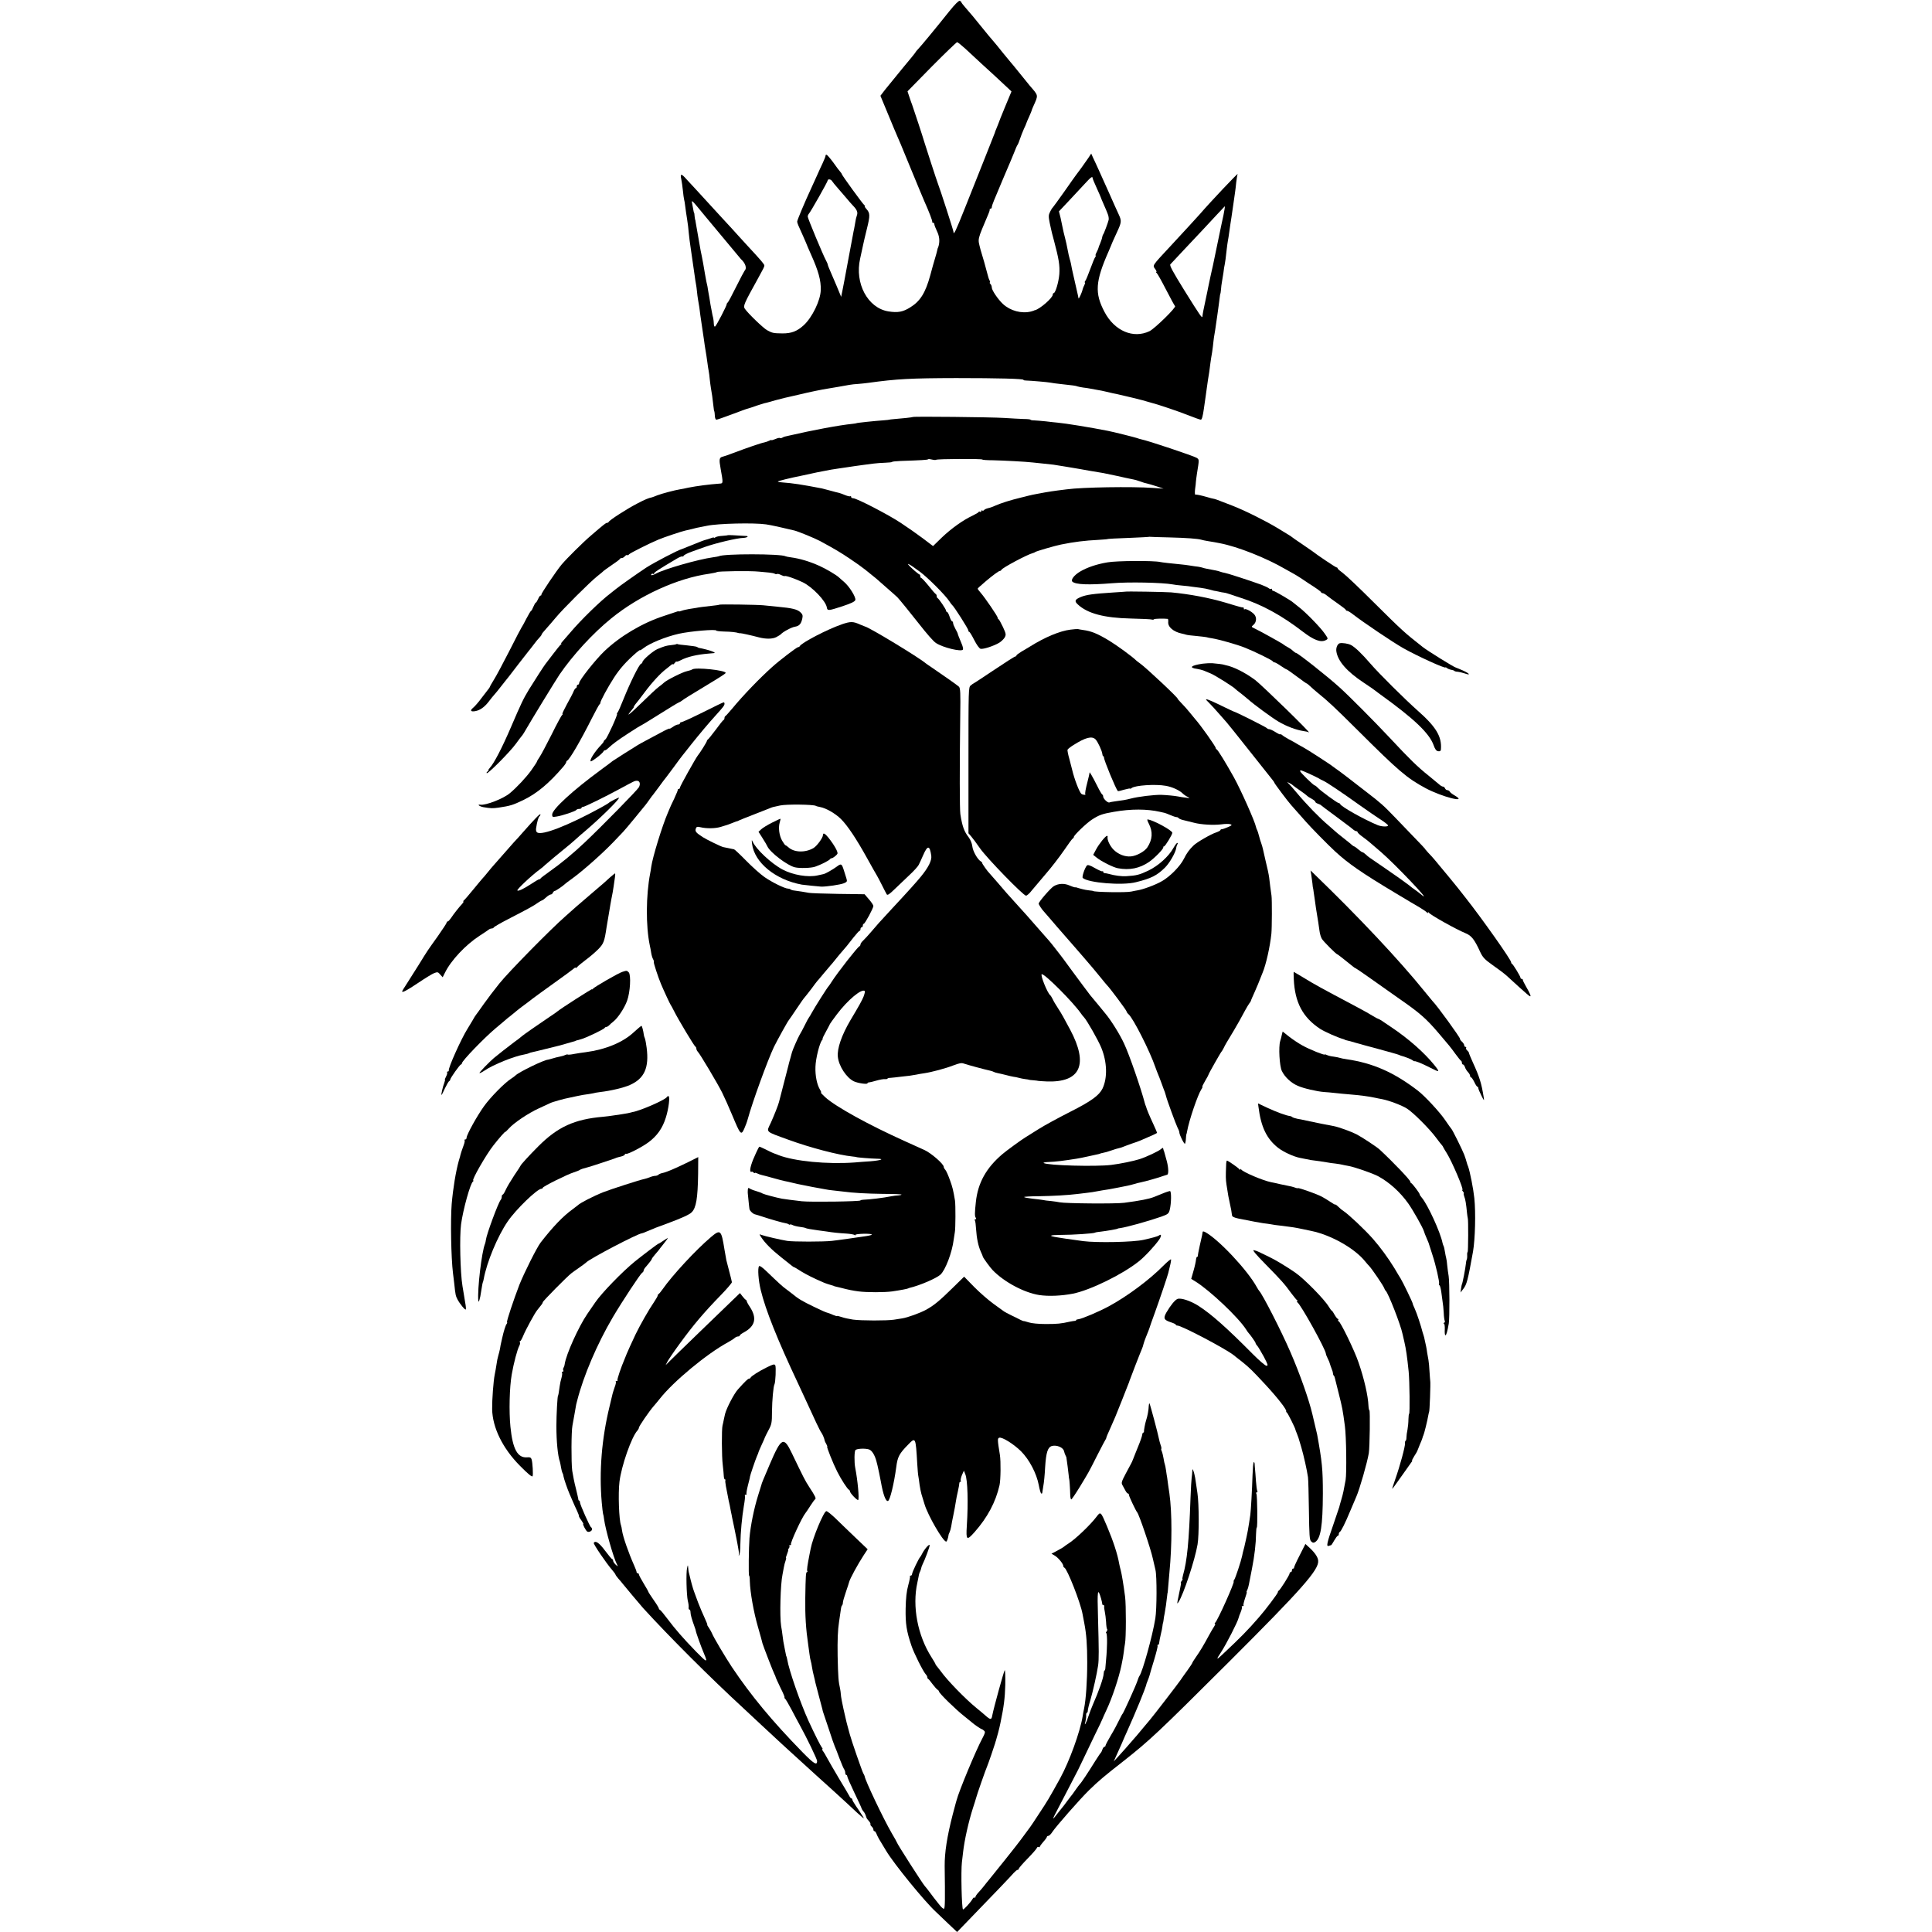 <?xml version="1.0" standalone="no"?>
<!DOCTYPE svg PUBLIC "-//W3C//DTD SVG 20010904//EN"
 "http://www.w3.org/TR/2001/REC-SVG-20010904/DTD/svg10.dtd">
<svg version="1.0" xmlns="http://www.w3.org/2000/svg"
 width="1648pt" height="1648pt" viewBox="0 0 1648 1648"
 preserveAspectRatio="xMidYMid meet">
<g transform="translate(0,1648) scale(0.1,-0.1)"
fill="#000000" stroke="none">
<path d="M8100 16387 c-117 -147 -243 -299 -267 -324 -13 -13 -23 -26 -23 -28
0 -3 -50 -64 -111 -137 -60 -73 -128 -156 -150 -184 l-39 -51 66 -159 c36 -87
72 -174 80 -191 8 -18 20 -48 28 -65 8 -18 51 -123 96 -233 45 -110 92 -222
104 -250 40 -89 71 -170 68 -177 -1 -5 2 -8 8 -8 5 0 10 -6 10 -13 0 -7 10
-33 22 -58 21 -43 25 -83 15 -124 -3 -11 -6 -20 -7 -20 -1 0 -3 -8 -5 -18 -2
-10 -10 -41 -19 -70 -9 -28 -27 -94 -41 -146 -41 -149 -85 -220 -171 -273 -62
-39 -106 -47 -187 -34 -175 29 -288 239 -240 450 14 63 20 91 28 129 2 12 16
69 30 127 28 112 27 133 -5 168 -11 12 -17 22 -13 22 4 0 3 4 -2 8 -13 8 -195
259 -195 268 0 3 -6 11 -12 18 -7 7 -34 43 -60 80 -27 36 -52 66 -58 66 -5 0
-9 -3 -8 -7 1 -5 -10 -33 -24 -63 -14 -30 -36 -77 -48 -105 -12 -27 -35 -77
-50 -110 -57 -123 -120 -273 -120 -285 0 -12 10 -36 51 -125 12 -27 23 -52 24
-55 3 -9 24 -59 44 -103 62 -138 85 -220 82 -302 -2 -87 -73 -233 -145 -299
-57 -52 -104 -70 -181 -70 -78 1 -87 3 -131 27 -32 17 -164 144 -191 184 -15
23 -7 42 110 253 48 87 57 104 57 115 0 11 -27 43 -145 170 -45 50 -105 114
-131 144 -27 30 -65 71 -84 91 -19 20 -64 69 -100 109 -36 40 -90 99 -120 131
-30 32 -69 74 -87 94 -41 47 -53 46 -42 -1 4 -21 11 -65 14 -98 3 -33 8 -67
10 -75 3 -8 7 -35 10 -60 3 -25 10 -74 16 -110 6 -36 12 -87 14 -115 2 -27 11
-97 20 -155 24 -166 25 -173 31 -215 3 -22 7 -51 10 -65 3 -14 7 -43 9 -65 2
-22 6 -53 9 -70 3 -16 8 -46 11 -65 2 -19 7 -51 9 -70 3 -19 8 -53 11 -75 3
-23 7 -50 9 -61 2 -12 7 -45 11 -74 4 -29 8 -60 10 -69 7 -39 16 -99 20 -131
2 -19 7 -48 10 -64 3 -15 7 -47 9 -70 2 -22 7 -57 10 -76 7 -37 15 -93 21
-150 2 -19 4 -37 5 -40 5 -11 7 -26 8 -52 1 -16 7 -28 13 -28 7 0 66 21 133
46 66 25 128 48 136 49 8 2 42 13 75 25 33 11 61 20 63 20 1 0 3 0 5 1 1 0 9
2 17 4 8 2 42 11 75 21 33 9 68 18 78 20 9 2 25 6 35 8 10 2 47 11 83 19 99
24 198 44 249 52 31 5 144 24 185 32 17 3 50 7 75 8 25 2 63 6 85 9 245 34
365 40 750 41 365 0 575 -6 575 -15 0 -4 10 -6 23 -6 40 -1 181 -13 207 -18
14 -3 50 -8 80 -11 118 -13 136 -15 150 -21 8 -3 31 -7 50 -10 19 -2 46 -6 60
-9 14 -3 41 -8 60 -11 19 -3 51 -9 70 -14 19 -5 46 -11 60 -14 14 -2 57 -12
95 -21 39 -9 77 -18 85 -20 8 -2 42 -10 75 -19 33 -10 65 -18 70 -20 58 -14
240 -76 318 -107 53 -21 103 -39 110 -39 9 0 17 30 26 93 7 50 15 101 16 112
2 11 6 40 9 65 4 25 8 56 10 70 7 37 14 88 21 145 4 28 8 57 10 65 2 8 7 42
11 75 3 33 8 67 9 77 2 9 6 36 10 60 8 56 15 107 20 138 2 14 7 50 11 80 11
88 12 95 14 95 1 0 3 16 5 35 1 19 5 49 8 65 3 17 9 53 13 80 3 28 8 59 11 70
4 21 8 48 17 130 3 28 8 60 10 72 3 11 7 43 11 70 8 59 13 89 19 128 2 17 10
66 16 110 6 44 13 91 15 105 2 14 7 52 10 85 4 33 9 64 12 70 9 18 -235 -240
-320 -339 -20 -23 -145 -159 -248 -270 -169 -182 -159 -167 -133 -204 8 -12
12 -22 7 -22 -4 0 -3 -4 3 -8 6 -4 42 -68 80 -142 38 -74 73 -138 77 -141 13
-10 -173 -192 -218 -214 -138 -66 -298 2 -383 163 -86 162 -79 261 34 517 10
22 18 42 19 45 3 10 23 56 53 120 39 84 40 96 15 150 -12 25 -49 108 -83 185
-34 77 -75 167 -90 200 -15 33 -35 77 -45 97 l-17 38 -25 -38 c-26 -39 -92
-130 -106 -147 -4 -5 -49 -68 -99 -140 -50 -71 -95 -132 -98 -135 -4 -3 -14
-18 -22 -35 -15 -29 -15 -41 -4 -97 3 -16 8 -38 11 -50 2 -13 14 -59 26 -103
41 -154 50 -210 45 -283 -5 -65 -33 -162 -48 -162 -4 0 -8 -6 -8 -13 0 -28
-110 -123 -152 -133 -5 -1 -9 -2 -10 -4 -2 -1 -12 -4 -23 -7 -81 -20 -176 5
-240 64 -41 38 -95 117 -95 140 0 11 -5 24 -12 31 -7 7 -9 12 -5 12 4 0 3 8
-2 18 -6 11 -12 30 -15 43 -3 13 -17 65 -31 114 -15 50 -29 97 -31 105 -25
102 -32 69 69 310 6 14 10 28 9 33 -1 4 2 7 8 7 5 0 10 6 10 14 0 7 9 33 19
57 10 24 44 105 75 179 31 74 61 144 66 155 5 11 19 45 31 75 11 30 24 59 29
65 4 5 13 28 20 49 7 22 22 60 33 85 12 25 22 48 22 51 0 3 11 27 23 54 12 27
22 51 22 53 0 3 6 19 14 36 44 99 46 88 -30 176 -16 20 -59 72 -94 116 -35 44
-67 82 -70 85 -3 3 -33 39 -66 80 -32 41 -71 88 -86 105 -15 16 -52 62 -83
100 -70 87 -114 140 -154 185 -17 19 -31 38 -31 41 0 4 -6 9 -13 12 -9 3 -42
-30 -87 -86z m135 -323 c33 -31 95 -88 138 -128 71 -64 116 -106 220 -203 l35
-33 -55 -132 c-30 -73 -56 -137 -57 -143 -2 -5 -9 -23 -16 -40 -7 -16 -14 -34
-15 -40 -2 -5 -40 -102 -85 -215 -45 -113 -120 -303 -168 -422 -80 -200 -98
-240 -99 -205 0 11 -115 367 -133 412 -9 22 -109 331 -116 355 -5 21 -94 291
-103 315 -5 11 -15 42 -24 68 l-16 48 206 210 c114 115 212 209 217 209 6 0
38 -26 71 -56z m1085 -1103 c0 -5 16 -44 35 -85 19 -42 35 -78 35 -80 0 -2 10
-26 22 -53 12 -26 22 -50 23 -53 1 -3 7 -18 14 -35 7 -16 10 -39 8 -50 -6 -26
-41 -119 -47 -125 -3 -3 -6 -13 -8 -22 -1 -10 -9 -33 -17 -53 -9 -19 -15 -37
-15 -40 0 -3 -7 -19 -15 -35 -9 -17 -13 -30 -9 -30 4 0 2 -6 -3 -12 -6 -7 -25
-53 -43 -103 -18 -49 -37 -96 -43 -102 -5 -7 -6 -13 -3 -13 4 0 2 -9 -4 -21
-6 -11 -13 -28 -15 -37 -5 -26 -34 -88 -35 -77 -2 12 -3 18 -30 135 -12 52
-24 104 -26 115 -5 30 -12 64 -19 85 -6 19 -11 44 -21 95 -3 17 -11 55 -19 85
-8 30 -17 69 -20 85 -3 17 -11 55 -18 86 l-14 56 84 89 c45 49 107 115 136
146 51 56 67 68 67 49z m-2223 -25 c4 -7 26 -34 48 -59 22 -25 56 -64 75 -87
19 -23 44 -52 56 -64 35 -36 43 -58 33 -84 -5 -14 -11 -39 -13 -56 -3 -17 -7
-43 -10 -56 -3 -14 -8 -36 -10 -50 -4 -23 -15 -81 -31 -165 -12 -62 -36 -191
-41 -220 -3 -16 -11 -56 -17 -88 l-12 -59 -39 94 c-22 51 -48 111 -57 133 -10
22 -18 43 -18 48 0 4 -7 20 -15 35 -25 45 -156 360 -156 374 0 8 4 18 9 24 15
15 161 274 161 284 0 15 28 12 37 -4z m-1077 -306 c52 -63 97 -117 100 -120 3
-3 48 -57 100 -120 52 -63 97 -117 100 -120 40 -36 53 -80 31 -100 -3 -3 -35
-63 -71 -135 -35 -71 -68 -133 -73 -136 -5 -3 -8 -9 -8 -13 2 -11 -88 -184
-99 -191 -6 -4 -10 5 -11 22 0 15 -3 37 -5 48 -5 19 -8 32 -18 88 -3 12 -7 38
-10 57 -3 19 -8 51 -12 70 -3 19 -8 44 -9 55 -2 11 -7 31 -10 45 -3 14 -8 41
-11 60 -4 30 -25 146 -38 205 -5 26 -38 214 -42 240 -1 11 -3 20 -4 20 -1 0
-3 14 -5 30 -1 17 -3 30 -4 30 -2 0 -4 9 -6 20 -2 11 -7 35 -10 54 -8 42 -11
44 115 -109z m4425 63 c-2 -16 -13 -71 -25 -123 -11 -52 -22 -104 -24 -115 -4
-17 -14 -66 -50 -241 -3 -10 -11 -51 -20 -89 -8 -39 -17 -82 -20 -95 -2 -14
-12 -58 -20 -97 -21 -96 -28 -135 -29 -151 -1 -23 -19 4 -155 222 -99 160
-127 212 -119 221 7 7 59 63 117 125 58 62 130 138 160 170 30 32 84 90 120
129 36 38 66 70 67 71 2 0 1 -12 -2 -27z"/>
<path d="M7787 12923 c-4 -3 -94 -13 -162 -18 -22 -2 -40 -4 -40 -5 0 -1 -20
-3 -45 -5 -84 -6 -235 -22 -235 -25 0 -1 -13 -3 -30 -5 -119 -12 -342 -54
-545 -101 -14 -3 -29 -7 -35 -8 -5 -1 -16 -5 -23 -10 -7 -4 -16 -5 -19 -2 -3
3 -21 -1 -39 -9 -19 -8 -34 -12 -34 -9 0 3 -8 0 -18 -5 -11 -6 -30 -12 -43
-15 -25 -4 -147 -46 -264 -90 -38 -15 -79 -29 -89 -31 -31 -7 -34 -22 -19
-103 22 -122 22 -126 -7 -127 -93 -7 -194 -20 -270 -35 -25 -6 -56 -12 -70
-14 -44 -7 -154 -36 -193 -51 -20 -8 -40 -16 -45 -17 -32 -7 -55 -16 -130 -55
-88 -46 -234 -140 -240 -155 -2 -4 -8 -8 -14 -8 -10 0 -24 -11 -137 -108 -67
-57 -204 -193 -250 -247 -45 -54 -176 -248 -173 -257 1 -5 -2 -8 -7 -8 -5 0
-14 -13 -21 -30 -7 -16 -16 -30 -19 -30 -4 0 -13 -16 -21 -35 -8 -19 -16 -35
-19 -35 -4 0 -22 -30 -41 -67 -19 -38 -37 -70 -40 -73 -3 -3 -50 -93 -104
-200 -55 -107 -114 -219 -133 -248 -18 -29 -33 -55 -33 -58 0 -2 -5 -10 -10
-17 -6 -7 -33 -42 -60 -78 -27 -37 -61 -76 -75 -87 -28 -23 -20 -35 19 -28 40
7 78 34 113 79 17 23 40 51 50 62 10 11 34 40 53 65 19 25 39 50 45 57 5 6 18
22 28 35 10 13 47 61 83 108 36 47 73 94 82 105 10 11 30 38 47 60 16 22 37
47 47 57 10 10 18 21 18 26 0 4 17 25 38 48 20 22 57 65 82 95 60 73 293 305
355 354 28 22 52 42 55 46 3 3 34 25 70 50 36 24 67 47 68 52 2 4 9 7 17 7 7
0 18 7 25 15 7 8 16 13 20 10 5 -3 12 0 15 6 7 10 176 95 251 126 44 19 206
73 229 77 11 2 38 9 60 14 22 6 54 14 70 16 17 3 41 8 55 11 95 20 402 27 505
12 41 -6 138 -27 240 -52 34 -8 177 -67 220 -90 132 -72 169 -94 250 -148 50
-33 110 -76 135 -96 24 -20 53 -43 63 -51 11 -8 24 -20 31 -25 6 -6 47 -42 91
-80 44 -39 85 -74 90 -80 11 -10 123 -148 180 -221 72 -92 127 -155 149 -169
59 -39 217 -77 230 -56 3 5 -1 26 -10 47 -21 50 -36 88 -35 91 0 2 -8 19 -19
38 -11 20 -20 42 -20 50 0 8 -4 15 -8 15 -5 0 -15 18 -22 40 -7 22 -17 40 -22
40 -4 0 -8 5 -8 11 0 12 -61 102 -72 107 -5 2 -8 10 -8 17 0 7 -3 15 -7 17 -5
2 -32 33 -62 71 -30 37 -58 67 -63 67 -4 0 -8 7 -8 15 0 8 -3 15 -7 15 -5 1
-33 23 -63 51 -66 61 -33 47 67 -28 71 -53 219 -202 251 -252 9 -14 20 -29 24
-32 15 -10 138 -204 138 -216 0 -7 3 -13 8 -13 4 0 23 -31 42 -69 21 -41 43
-72 54 -75 22 -6 111 23 159 51 18 11 38 31 47 45 13 25 12 31 -15 90 -17 35
-33 65 -37 66 -5 2 -8 8 -8 14 0 11 -108 170 -145 212 -14 16 -25 31 -25 34 0
4 8 12 70 65 57 48 109 87 119 87 5 0 11 4 13 9 6 17 225 133 268 143 8 2 17
6 20 9 5 6 173 55 220 64 113 23 203 34 320 40 41 3 75 5 75 6 0 3 79 7 215
12 69 3 130 6 135 7 6 1 12 2 15 1 3 -1 75 -3 160 -5 156 -4 247 -11 278 -20
9 -3 33 -8 52 -11 19 -3 46 -8 60 -10 14 -3 35 -7 47 -9 151 -29 391 -124 558
-221 33 -19 67 -38 75 -42 8 -4 35 -21 60 -37 26 -17 53 -35 61 -41 74 -47
104 -69 107 -76 2 -5 9 -9 15 -9 7 0 24 -10 39 -23 15 -12 56 -42 92 -67 36
-25 65 -48 66 -52 0 -5 5 -8 11 -8 6 0 28 -13 48 -29 86 -67 341 -239 431
-290 119 -67 360 -177 360 -164 0 3 6 0 13 -6 8 -6 23 -12 35 -14 12 -2 25 -6
28 -10 4 -4 17 -7 28 -7 12 -1 38 -7 59 -14 56 -20 45 -2 -15 25 -29 13 -55
23 -58 24 -15 2 -244 144 -284 176 -159 125 -173 138 -422 385 -117 117 -233
227 -258 245 -25 18 -46 36 -46 41 0 4 -4 8 -9 8 -8 0 -169 108 -206 138 -5 4
-46 32 -90 62 -44 29 -82 56 -85 59 -3 3 -16 12 -30 20 -14 8 -54 33 -90 55
-106 64 -280 151 -391 194 -139 54 -142 55 -159 58 -8 1 -31 7 -50 13 -56 16
-94 24 -104 22 -4 -1 -5 20 -2 46 4 26 7 55 7 63 0 8 5 40 9 70 20 123 20 120
-3 135 -26 16 -416 147 -474 158 -10 2 -25 7 -33 10 -16 6 -207 54 -250 62
-152 30 -362 64 -430 70 -19 2 -64 6 -100 11 -36 4 -80 7 -97 8 -18 0 -33 3
-33 6 0 3 -26 6 -58 6 -31 1 -106 5 -167 9 -107 7 -772 14 -778 8z m198 -365
c8 8 395 10 395 2 0 -3 39 -6 88 -6 92 -2 283 -12 342 -19 19 -2 62 -7 95 -10
71 -7 90 -9 170 -23 33 -6 74 -13 90 -15 17 -3 73 -12 125 -22 52 -9 106 -18
120 -20 14 -3 68 -14 120 -25 52 -12 104 -23 115 -25 41 -8 61 -14 88 -24 15
-6 38 -13 50 -15 12 -3 49 -13 82 -24 l60 -20 -90 6 c-179 13 -606 6 -735 -12
-14 -2 -50 -6 -80 -10 -30 -4 -77 -11 -105 -16 -27 -5 -61 -12 -75 -14 -14 -2
-45 -9 -70 -15 -25 -7 -52 -13 -60 -15 -94 -23 -167 -46 -225 -71 -16 -8 -42
-17 -58 -20 -15 -4 -30 -11 -33 -16 -3 -5 -10 -7 -15 -4 -5 4 -9 1 -9 -5 0 -6
-4 -9 -9 -6 -5 4 -11 3 -13 -1 -1 -5 -25 -18 -51 -31 -82 -38 -182 -110 -262
-186 l-76 -74 -87 66 c-48 36 -132 95 -187 131 -108 72 -378 211 -407 211 -10
0 -18 5 -18 12 0 6 -3 9 -6 5 -4 -3 -23 1 -43 9 -20 9 -44 17 -55 20 -10 2
-42 10 -70 18 -28 8 -62 17 -76 20 -178 34 -244 44 -337 51 -18 1 -35 4 -38 7
-4 4 100 30 215 53 14 3 70 15 125 27 55 11 107 21 115 22 8 1 38 6 65 10 28
4 61 9 75 11 14 2 41 6 60 9 19 3 55 8 80 11 25 3 63 8 85 11 22 3 66 6 97 7
32 1 58 4 58 7 0 3 33 6 73 8 180 6 228 9 233 14 3 4 18 2 34 -2 16 -4 31 -5
35 -2z"/>
<path d="M6208 11915 c-2 -2 -23 -4 -48 -6 -25 -1 -51 -7 -57 -12 -7 -5 -13
-7 -13 -3 0 3 -12 1 -27 -5 -16 -6 -36 -12 -45 -14 -10 -2 -57 -20 -105 -40
-49 -20 -92 -37 -98 -39 -34 -9 -238 -116 -303 -158 -73 -48 -233 -161 -259
-183 -6 -5 -26 -21 -44 -35 -85 -64 -254 -228 -344 -335 -27 -32 -58 -67 -67
-77 -10 -10 -15 -18 -10 -18 4 0 2 -4 -4 -8 -6 -4 -36 -41 -67 -82 -31 -41
-60 -79 -65 -85 -12 -15 -94 -142 -139 -215 -49 -81 -65 -114 -156 -326 -73
-170 -143 -306 -179 -344 -10 -11 -15 -20 -11 -20 4 0 1 -4 -7 -10 -8 -5 -12
-12 -8 -15 9 -9 199 182 248 250 24 33 46 62 49 65 3 3 13 16 21 30 65 113
270 447 302 495 115 168 285 353 443 481 240 195 566 343 835 380 28 4 65 12
65 14 0 8 289 12 360 4 28 -3 66 -6 86 -8 20 -2 41 -6 48 -10 6 -4 15 -5 19
-2 5 3 20 -1 35 -9 14 -7 28 -11 30 -9 6 7 93 -23 155 -53 82 -40 197 -160
205 -215 5 -29 12 -29 134 11 75 25 104 39 109 53 7 23 -52 118 -98 156 -17
14 -35 31 -42 37 -22 21 -112 74 -166 98 -87 39 -169 63 -244 73 -22 3 -42 7
-45 9 -37 22 -533 23 -570 0 -3 -1 -26 -6 -51 -9 -124 -17 -414 -100 -485
-139 -26 -15 -47 -18 -39 -6 3 5 10 7 15 4 5 -4 9 -1 9 4 0 9 33 31 197 128
20 12 41 19 45 17 4 -3 8 -1 8 3 0 7 34 25 75 39 6 2 53 19 106 38 93 33 276
77 332 78 27 1 48 14 24 16 -93 6 -157 9 -159 7z"/>
<path d="M9446 11683 c-94 -16 -172 -43 -232 -78 -51 -30 -82 -71 -67 -86 26
-26 140 -30 338 -14 140 12 432 6 518 -10 11 -3 48 -7 81 -10 34 -3 72 -7 86
-10 14 -2 45 -6 70 -9 25 -3 60 -10 78 -15 18 -5 35 -10 37 -10 3 0 20 -3 38
-7 17 -4 39 -9 47 -9 8 -1 22 -4 30 -7 8 -3 60 -20 115 -38 177 -56 349 -150
529 -289 94 -72 154 -94 196 -71 20 11 20 12 -10 55 -36 53 -170 190 -225 230
-22 17 -42 33 -45 36 -10 12 -158 99 -169 99 -6 0 -11 5 -11 12 0 6 -3 8 -7 5
-3 -4 -13 -1 -20 5 -8 7 -38 20 -66 31 -99 36 -285 96 -308 100 -13 2 -31 7
-39 10 -8 4 -26 8 -40 11 -79 15 -96 18 -110 23 -8 3 -26 7 -40 9 -14 1 -45 6
-70 10 -25 4 -56 8 -70 9 -93 9 -164 17 -183 21 -55 13 -376 11 -451 -3z"/>
<path d="M9597 11433 c-1 0 -47 -4 -102 -7 -170 -11 -229 -19 -277 -39 -50
-21 -55 -35 -24 -63 82 -77 225 -115 451 -120 94 -2 175 -6 182 -9 7 -2 14 -1
17 3 3 5 80 7 117 3 3 -1 5 -12 4 -25 -5 -44 45 -86 118 -101 10 -2 26 -6 35
-9 9 -3 49 -8 87 -11 39 -4 77 -8 85 -10 8 -3 31 -7 50 -10 61 -10 213 -53
280 -80 83 -33 234 -107 238 -117 2 -5 8 -8 14 -8 5 0 29 -13 53 -30 24 -16
46 -30 50 -30 3 0 42 -27 86 -60 44 -33 82 -60 85 -60 3 0 15 -10 28 -22 13
-13 42 -38 65 -57 88 -71 143 -122 343 -321 349 -348 420 -408 578 -493 140
-75 368 -133 248 -62 -18 10 -37 24 -41 32 -4 7 -14 13 -21 13 -8 0 -16 7 -20
15 -3 8 -10 15 -16 15 -6 0 -16 5 -23 10 -21 18 -57 47 -99 82 -97 77 -165
144 -333 324 -128 137 -351 361 -429 431 -101 92 -356 293 -370 293 -4 0 -16
8 -27 18 -10 11 -32 25 -47 33 -15 8 -29 17 -32 20 -7 8 -196 113 -242 135
-36 17 -36 17 -17 33 27 22 31 65 7 91 -23 25 -73 51 -82 43 -3 -4 -6 -1 -6 5
0 7 -3 11 -7 11 -5 -1 -10 0 -13 1 -3 1 -12 3 -20 5 -8 2 -60 17 -115 34 -142
42 -306 73 -465 88 -51 4 -390 10 -393 6z"/>
<path d="M6135 11322 c-1 -2 -20 -5 -41 -7 -97 -11 -131 -15 -154 -20 -13 -2
-42 -7 -63 -10 -22 -4 -50 -10 -63 -15 -13 -5 -24 -7 -24 -5 0 3 -17 -1 -37
-9 -21 -7 -63 -21 -93 -31 -180 -59 -368 -170 -502 -297 -77 -73 -218 -251
-218 -275 0 -7 -4 -13 -10 -13 -5 0 -10 -7 -10 -15 0 -8 -4 -15 -8 -15 -4 0
-13 -12 -19 -27 -6 -16 -32 -65 -57 -110 -25 -46 -43 -83 -38 -83 4 0 3 -4 -3
-8 -5 -4 -46 -78 -89 -166 -44 -87 -90 -174 -103 -193 -13 -19 -23 -36 -23
-40 0 -3 -21 -35 -47 -72 -43 -60 -122 -145 -184 -197 -56 -47 -205 -105 -252
-98 -31 4 -7 -15 26 -21 64 -11 79 -11 130 -4 101 15 122 22 212 65 116 57
216 140 338 282 15 17 27 36 27 41 0 5 4 11 8 13 20 8 113 167 209 358 32 63
62 118 66 121 5 3 8 9 8 13 -2 13 63 133 116 215 50 78 108 142 191 214 18 15
32 25 32 21 0 -3 12 4 27 16 55 43 189 98 303 124 98 22 320 41 320 27 0 -3
30 -7 68 -8 57 -1 103 -6 122 -13 3 -2 9 -2 13 -1 7 1 95 -18 162 -36 59 -15
114 -14 146 2 19 10 36 21 39 24 16 20 90 60 120 65 38 6 54 24 64 72 5 24 2
34 -16 51 -28 26 -69 36 -198 48 -41 4 -95 9 -120 12 -50 5 -370 10 -375 5z"/>
<path d="M7180 11154 c-121 -41 -346 -158 -358 -186 -2 -4 -8 -8 -14 -8 -11 0
-159 -113 -222 -170 -103 -92 -247 -241 -341 -355 -28 -33 -53 -61 -57 -63 -5
-2 -8 -10 -8 -17 0 -7 -4 -15 -8 -17 -5 -1 -35 -39 -67 -83 -33 -44 -63 -81
-67 -83 -4 -2 -8 -7 -8 -12 0 -8 -60 -104 -78 -125 -17 -21 -152 -262 -152
-273 0 -7 -5 -12 -10 -12 -6 0 -9 -3 -8 -7 0 -5 -14 -39 -32 -78 -19 -38 -34
-72 -35 -75 -1 -3 -9 -23 -19 -45 -47 -109 -130 -378 -141 -460 -2 -16 -6 -41
-9 -55 -36 -187 -38 -449 -3 -615 4 -16 9 -45 12 -64 3 -19 10 -43 16 -53 6
-11 9 -22 6 -24 -4 -4 38 -133 62 -189 24 -57 77 -171 81 -175 3 -3 16 -27 30
-55 35 -70 172 -299 182 -303 4 -2 8 -10 8 -17 0 -8 6 -20 13 -27 18 -18 168
-270 207 -348 18 -36 57 -123 87 -195 68 -164 75 -172 101 -114 11 24 25 62
31 85 38 140 168 498 223 614 32 64 118 220 128 230 3 3 32 46 65 95 33 50 65
95 71 100 5 6 30 37 55 70 24 33 46 62 49 65 3 3 28 32 55 65 28 33 55 65 60
71 6 6 26 30 45 54 19 24 44 54 55 66 28 31 43 50 95 117 25 31 48 57 52 57 5
0 8 7 8 15 0 8 5 15 10 15 6 0 10 7 10 15 0 8 4 15 8 15 10 0 82 133 82 152 0
7 -17 33 -38 57 l-37 43 -225 3 c-124 2 -236 6 -250 9 -25 5 -87 15 -127 20
-13 1 -26 6 -30 9 -3 4 -13 7 -21 7 -27 0 -137 54 -200 98 -35 24 -106 88
-158 141 -52 53 -98 96 -102 96 -4 1 -25 5 -47 10 -22 5 -42 9 -45 9 -17 3
-141 63 -175 85 -58 38 -67 48 -60 72 6 17 12 19 38 13 54 -13 130 -12 177 3
25 8 50 15 55 17 6 2 24 9 40 15 17 7 35 14 40 15 6 1 15 4 20 8 6 3 62 26
125 50 63 25 124 49 135 53 26 11 20 9 89 24 55 12 284 9 305 -3 4 -3 20 -7
36 -10 51 -9 130 -55 177 -101 57 -56 133 -170 227 -340 40 -71 76 -137 82
-145 5 -8 24 -44 42 -80 18 -36 36 -71 41 -79 6 -10 22 0 65 42 31 30 88 84
127 121 39 36 75 76 81 89 6 12 24 50 39 85 37 84 55 82 68 -8 5 -40 -24 -99
-89 -178 -36 -44 -100 -116 -250 -277 -96 -103 -133 -145 -175 -195 -25 -29
-55 -62 -67 -73 -13 -12 -23 -26 -23 -33 0 -7 -4 -14 -9 -16 -16 -6 -188 -226
-237 -303 -10 -16 -21 -32 -24 -35 -11 -10 -120 -182 -146 -230 -10 -19 -21
-37 -24 -40 -3 -3 -19 -32 -35 -65 -16 -33 -37 -71 -45 -84 -13 -22 -58 -124
-64 -146 -1 -5 -8 -30 -15 -55 -7 -25 -15 -52 -16 -60 -2 -8 -20 -78 -40 -155
-20 -77 -38 -147 -40 -155 -5 -23 -43 -118 -70 -178 -39 -83 -53 -70 150 -144
183 -67 426 -131 546 -143 19 -2 34 -4 34 -5 0 -3 123 -13 172 -14 74 -1 41
-14 -53 -22 -44 -3 -104 -7 -134 -10 -233 -17 -514 10 -650 63 -8 4 -17 7 -20
8 -27 9 -52 21 -93 42 -27 14 -50 23 -51 21 -2 -1 -14 -25 -27 -53 -37 -78
-57 -143 -47 -157 4 -7 8 -9 8 -4 0 5 7 3 15 -4 8 -7 15 -9 15 -6 0 4 8 2 18
-3 11 -6 30 -12 43 -15 13 -3 56 -14 94 -25 39 -11 81 -22 95 -25 25 -5 31 -6
110 -25 25 -5 83 -17 130 -26 47 -8 96 -18 110 -20 14 -3 45 -8 70 -10 25 -3
61 -7 80 -9 90 -12 198 -18 342 -20 87 0 158 -3 158 -6 0 -3 -12 -6 -27 -7
-16 0 -41 -4 -58 -7 -68 -14 -186 -28 -242 -30 -13 -1 -23 -3 -23 -6 0 -9
-425 -15 -500 -7 -61 7 -149 18 -170 22 -48 9 -156 38 -165 44 -5 4 -30 14
-55 21 -25 7 -51 18 -57 23 -10 7 -13 3 -14 -14 -1 -13 -1 -27 0 -31 0 -4 3
-31 6 -60 3 -29 6 -61 8 -71 3 -16 31 -43 49 -46 9 -2 31 -9 68 -21 49 -17
175 -53 190 -54 9 -1 21 -5 28 -10 6 -4 12 -5 12 -1 0 3 8 1 19 -4 10 -6 38
-13 61 -16 23 -3 46 -7 50 -10 9 -5 48 -12 108 -20 18 -2 52 -7 74 -10 48 -8
103 -14 173 -18 28 -2 56 -7 64 -11 8 -5 12 -5 9 0 -4 5 29 9 74 10 78 0 87
-9 18 -20 -80 -12 -239 -35 -295 -41 -74 -8 -326 -8 -380 0 -51 8 -194 41
-220 51 -20 8 -20 8 -1 -21 32 -49 87 -104 166 -167 41 -33 83 -66 93 -74 9
-8 19 -14 22 -14 3 0 28 -15 57 -34 45 -28 109 -60 193 -96 18 -8 59 -21 78
-26 4 -1 8 -2 10 -4 1 -1 9 -3 17 -5 8 -2 25 -6 38 -9 73 -19 105 -25 157 -32
70 -9 219 -9 285 0 75 11 131 22 138 26 1 2 5 3 10 4 89 21 228 81 264 113 42
38 100 190 113 298 3 22 8 51 10 65 6 29 7 233 1 270 -15 88 -20 111 -43 174
-14 39 -31 78 -39 87 -8 8 -14 20 -14 26 0 24 -107 117 -164 143 -34 16 -108
49 -166 75 -309 139 -592 295 -680 375 -24 22 -41 40 -37 40 4 0 1 10 -7 23
-27 43 -43 121 -40 197 2 72 35 201 56 228 6 6 8 12 5 12 -3 0 10 27 29 61 18
33 34 63 34 65 0 2 27 39 59 82 92 122 213 223 238 198 3 -3 -2 -24 -11 -48
-15 -36 -35 -72 -113 -203 -73 -124 -114 -241 -106 -310 8 -79 74 -179 137
-209 35 -16 116 -28 116 -16 0 4 6 7 13 7 6 0 35 7 62 15 28 8 60 14 73 13 12
-1 22 1 22 4 0 3 12 7 28 7 15 1 52 5 82 9 30 4 66 8 80 9 14 2 39 6 55 9 17
4 48 9 69 12 62 9 186 42 251 68 45 17 67 22 85 15 28 -10 175 -50 230 -62 11
-3 24 -7 28 -10 5 -3 19 -7 33 -10 13 -2 44 -10 69 -16 25 -7 54 -13 65 -15
11 -1 31 -5 45 -9 14 -4 39 -9 55 -11 17 -2 30 -4 30 -5 0 -1 18 -4 40 -5 22
-2 40 -4 40 -5 0 -1 34 -3 75 -5 287 -10 357 144 199 441 -47 89 -79 146 -98
174 -31 48 -41 65 -53 90 -7 14 -15 27 -19 30 -25 19 -89 180 -72 180 29 0
266 -238 333 -334 8 -12 20 -27 27 -34 24 -25 122 -197 147 -259 50 -122 54
-256 11 -348 -29 -59 -97 -109 -278 -200 -94 -48 -215 -113 -267 -146 -52 -33
-104 -65 -115 -72 -30 -18 -162 -114 -192 -140 -140 -118 -212 -247 -229 -412
-10 -92 -10 -120 -1 -132 6 -9 5 -13 -2 -13 -7 0 -9 -5 -5 -11 4 -6 8 -39 10
-73 5 -78 19 -147 41 -194 9 -20 17 -39 17 -42 2 -10 64 -95 84 -115 99 -102
269 -192 397 -212 80 -12 191 -7 288 12 148 30 422 164 561 275 50 39 138 134
174 186 21 31 20 52 -2 35 -9 -7 -55 -20 -131 -37 -85 -20 -400 -26 -515 -11
-97 13 -124 17 -150 21 -14 2 -45 7 -70 11 -81 13 -71 20 28 21 104 0 281 12
292 19 4 3 27 7 51 9 51 6 144 22 144 26 0 1 9 3 20 4 57 8 240 59 352 98 56
20 63 26 71 58 14 56 15 160 2 160 -6 0 -35 -9 -63 -21 -29 -12 -61 -25 -72
-29 -42 -17 -118 -32 -255 -50 -75 -10 -502 -6 -550 4 -14 3 -47 8 -75 11 -27
2 -59 6 -70 9 -11 2 -50 7 -88 11 -37 4 -69 10 -71 14 -2 3 55 7 127 7 123 2
245 9 327 19 19 2 53 6 75 9 38 4 57 7 138 22 17 3 43 7 57 9 14 2 50 9 80 15
30 6 66 13 80 16 14 3 39 9 55 14 17 5 41 12 55 14 40 8 163 43 190 54 14 5
30 10 35 11 15 2 13 59 -2 116 -8 28 -16 57 -18 65 -2 8 -4 16 -5 18 -2 2 -6
15 -9 29 0 3 -9 -1 -19 -10 -19 -17 -127 -68 -182 -85 -50 -16 -166 -40 -241
-49 -130 -16 -540 -5 -576 16 -7 4 13 8 45 9 49 1 136 12 235 28 15 2 60 11
100 20 97 21 102 22 102 24 0 1 11 3 24 6 14 2 45 11 70 20 25 9 55 18 66 20
11 2 29 8 40 13 11 5 43 16 70 26 28 9 59 20 70 25 104 44 145 63 145 67 0 3
-14 35 -31 72 -38 82 -57 128 -64 154 -2 4 -4 9 -5 12 -1 3 -3 8 -4 13 -33
127 -133 416 -177 509 -36 79 -112 200 -159 256 -10 12 -37 45 -59 72 -23 28
-47 57 -54 65 -8 8 -27 33 -43 55 -16 22 -31 42 -34 45 -3 3 -48 64 -100 135
-52 72 -97 132 -100 135 -3 3 -20 25 -39 50 -19 25 -41 52 -48 60 -7 8 -24 27
-36 41 -43 49 -135 154 -158 180 -13 14 -55 60 -94 104 -38 43 -75 83 -80 89
-6 6 -39 45 -74 86 -35 41 -67 77 -70 80 -14 12 -66 85 -63 89 2 2 -3 8 -10
12 -29 16 -70 89 -74 130 -3 25 -15 55 -32 78 -38 48 -54 94 -70 196 -6 39 -7
382 -1 841 3 192 1 234 -11 246 -14 13 -123 90 -226 160 -27 18 -53 36 -59 41
-64 53 -473 301 -515 312 -3 1 -21 8 -40 16 -64 29 -83 29 -160 3z"/>
<path d="M9130 11109 c-89 -11 -216 -64 -341 -142 -19 -12 -54 -33 -77 -46
-23 -14 -42 -28 -42 -33 0 -4 -5 -8 -10 -8 -6 0 -87 -52 -181 -115 -94 -63
-173 -115 -175 -115 -2 0 -13 -8 -24 -17 -19 -16 -19 -32 -19 -639 l0 -622 22
-25 c12 -14 47 -60 77 -104 59 -84 369 -403 392 -403 8 0 30 19 48 43 19 23
73 87 120 142 48 55 117 145 155 200 37 55 72 102 76 103 5 2 9 8 9 13 0 14
107 117 153 147 63 41 90 50 188 67 146 26 284 25 394 0 17 -4 35 -8 40 -9 6
-1 27 -10 49 -19 21 -9 44 -17 52 -17 7 0 15 -4 18 -9 3 -4 20 -12 38 -16 37
-9 38 -9 93 -23 60 -16 163 -22 231 -14 34 5 70 5 80 1 16 -6 12 -10 -21 -24
-22 -10 -46 -18 -52 -18 -7 0 -13 -4 -13 -8 0 -4 -17 -13 -37 -20 -42 -13
-165 -84 -191 -110 -36 -34 -60 -67 -83 -114 -31 -63 -119 -153 -189 -192 -55
-32 -162 -71 -209 -78 -14 -2 -37 -7 -51 -10 -39 -10 -325 -5 -325 5 0 1 -15
3 -34 5 -19 2 -46 7 -60 11 -14 4 -29 8 -33 9 -5 2 -11 4 -15 5 -5 1 -11 2
-15 1 -4 0 -24 7 -45 16 -46 20 -95 17 -134 -6 -28 -17 -129 -134 -129 -149 0
-8 28 -51 45 -68 5 -6 29 -33 52 -60 23 -27 50 -58 60 -70 44 -51 129 -148
138 -158 6 -6 41 -47 79 -91 37 -44 78 -91 90 -105 12 -14 41 -50 66 -80 24
-30 48 -59 54 -65 22 -21 166 -214 166 -223 0 -5 7 -15 16 -23 39 -32 183
-316 230 -454 8 -22 18 -49 23 -60 5 -11 18 -45 29 -75 11 -30 23 -64 28 -75
4 -11 8 -26 10 -33 5 -26 86 -247 100 -274 8 -14 14 -31 14 -38 0 -19 41 -102
48 -96 3 4 7 23 8 44 1 20 3 37 4 37 1 0 4 11 6 24 17 96 91 311 121 358 9 13
13 23 9 23 -3 0 8 23 24 50 17 28 30 53 30 56 0 6 103 188 110 194 3 3 11 16
18 30 13 28 30 56 84 145 36 61 62 107 101 180 12 22 27 47 33 55 7 8 13 18
14 22 0 4 16 40 34 80 18 40 38 89 45 108 7 19 17 44 22 55 28 67 62 217 74
330 5 50 6 291 1 325 -2 14 -7 50 -11 80 -4 30 -8 64 -9 75 -4 29 -15 81 -33
154 -8 36 -17 74 -19 84 -2 11 -9 36 -16 56 -7 20 -13 38 -13 41 -9 36 -19 67
-24 75 -3 6 -6 15 -7 20 -9 47 -128 314 -188 423 -68 122 -138 237 -148 240
-4 2 -8 8 -8 12 0 13 -132 199 -175 246 -5 7 -26 31 -45 55 -19 24 -52 61 -72
81 -20 21 -35 38 -33 38 13 0 -268 264 -319 300 -12 8 -27 20 -35 27 -30 31
-171 133 -231 169 -96 58 -151 81 -220 90 -19 3 -39 6 -45 8 -5 1 -35 -1 -65
-5z m215 -936 c19 -19 56 -99 58 -125 1 -10 4 -18 7 -18 4 0 7 -6 7 -12 1 -26
100 -265 118 -286 2 -2 26 3 54 12 28 8 51 12 51 9 0 -3 6 -1 13 5 28 23 203
35 291 19 54 -9 117 -38 144 -65 9 -9 28 -23 42 -29 23 -12 22 -12 -15 -7 -22
2 -51 7 -65 10 -32 6 -94 12 -145 14 -61 1 -196 -15 -260 -32 -43 -11 -67 -15
-130 -23 -22 -3 -46 -7 -52 -10 -14 -5 -53 32 -53 51 0 7 -3 14 -7 16 -5 2
-24 34 -43 73 -19 38 -42 81 -50 94 l-15 24 -7 -34 c-5 -19 -10 -41 -12 -49
-15 -57 -23 -100 -18 -105 8 -8 -21 -6 -33 3 -17 12 -61 126 -80 208 -2 10
-13 50 -23 89 -11 38 -18 74 -16 80 3 6 25 24 51 40 103 65 157 79 188 48z"/>
<path d="M11428 10993 c-19 -5 -33 -38 -29 -68 12 -84 89 -173 236 -270 50
-33 95 -64 101 -70 7 -5 24 -19 40 -30 286 -206 416 -329 453 -432 12 -35 23
-49 39 -51 15 -2 22 2 23 15 9 110 -40 192 -200 333 -107 95 -329 315 -401
399 -78 90 -130 139 -166 159 -23 12 -73 20 -96 15z"/>
<path d="M5768 10985 c-2 -2 -22 -6 -44 -8 -41 -4 -54 -8 -117 -34 -38 -17
-127 -93 -127 -111 0 -5 -6 -12 -13 -15 -16 -6 -93 -162 -147 -297 -23 -58
-46 -111 -52 -117 -6 -7 -8 -13 -5 -13 10 0 -83 -205 -98 -216 -8 -6 -15 -14
-15 -18 0 -4 -10 -18 -22 -30 -56 -58 -102 -132 -89 -140 8 -5 104 69 109 85
2 5 8 9 13 9 5 0 17 8 27 18 41 38 77 65 172 127 55 36 102 65 104 65 3 0 74
43 158 96 84 53 160 99 168 102 8 3 20 10 25 14 17 14 77 51 190 119 141 85
184 113 185 119 1 23 -258 50 -285 30 -5 -4 -26 -11 -45 -15 -36 -7 -170 -74
-195 -97 -7 -7 -28 -24 -47 -38 -18 -13 -82 -73 -142 -132 -107 -104 -144
-133 -91 -69 15 17 24 31 22 31 -3 0 3 10 13 23 11 12 46 58 79 102 60 81 136
164 185 200 14 11 33 26 41 33 8 7 15 10 15 5 0 -4 7 1 15 11 8 11 15 17 15
13 0 -4 17 1 38 12 56 29 138 48 237 56 17 2 37 3 45 4 29 3 -49 30 -130 45
-3 1 -9 4 -15 8 -5 3 -44 9 -85 13 -41 4 -78 8 -81 11 -3 2 -8 1 -11 -1z"/>
<path d="M10260 10819 c-103 -15 -123 -35 -47 -45 18 -3 41 -9 52 -13 11 -5
40 -17 65 -27 39 -17 197 -116 210 -133 3 -3 21 -18 40 -32 19 -15 49 -39 65
-53 50 -45 207 -160 260 -191 69 -41 153 -72 214 -81 19 -2 39 -7 45 -11 33
-19 -400 403 -458 447 -85 63 -184 113 -251 126 -5 1 -12 3 -15 4 -7 3 -59 10
-100 13 -19 1 -55 -1 -80 -4z"/>
<path d="M10312 10486 c18 -18 58 -61 88 -96 30 -35 60 -68 65 -74 6 -6 91
-112 189 -236 98 -124 187 -235 197 -248 10 -12 19 -25 19 -28 0 -6 115 -160
146 -194 12 -14 40 -45 62 -70 23 -25 50 -56 62 -70 39 -45 185 -194 248 -252
114 -105 225 -182 517 -357 61 -36 117 -70 127 -76 9 -5 43 -25 75 -44 32 -19
61 -39 65 -45 5 -7 8 -7 8 -1 0 6 3 6 8 0 13 -20 236 -144 312 -175 52 -21 77
-53 126 -160 22 -47 38 -64 107 -113 45 -31 99 -72 119 -90 20 -19 71 -65 113
-103 42 -38 80 -71 85 -72 13 -5 2 23 -32 81 -15 26 -28 52 -28 57 0 6 -4 10
-10 10 -5 0 -10 4 -10 9 0 12 -63 115 -72 119 -5 2 -8 8 -8 14 0 21 -254 380
-387 548 -24 30 -54 68 -66 84 -18 23 -95 117 -202 245 -11 13 -34 39 -52 57
-17 19 -30 34 -28 34 1 0 -36 40 -84 89 -47 49 -124 129 -171 178 -98 102
-124 125 -240 214 -47 36 -122 94 -168 130 -46 35 -91 69 -100 74 -9 6 -19 13
-22 16 -6 8 -230 153 -250 162 -8 4 -31 17 -50 28 -19 12 -53 31 -75 42 -22
12 -48 28 -57 36 -10 8 -18 11 -18 7 0 -3 -18 5 -40 19 -22 14 -46 25 -54 25
-8 0 -16 4 -18 8 -3 7 -272 142 -283 142 -2 0 -48 22 -102 48 -54 27 -109 51
-122 55 -20 5 -19 2 11 -27z m856 -606 c37 -17 74 -35 82 -40 8 -6 25 -14 38
-20 28 -12 162 -102 314 -211 65 -46 145 -101 178 -122 33 -21 60 -43 60 -48
0 -13 -53 -11 -87 2 -115 47 -313 158 -321 180 -2 5 -8 9 -13 9 -12 0 -158
107 -180 132 -9 10 -20 18 -24 18 -10 0 -125 112 -125 122 0 12 6 10 78 -22z
m-138 -100 c3 -3 28 -22 55 -40 28 -19 56 -40 63 -47 8 -8 27 -20 43 -28 16
-9 29 -20 29 -25 0 -5 10 -12 23 -16 12 -4 24 -10 27 -14 3 -3 57 -44 120 -90
63 -47 120 -89 127 -95 7 -5 19 -16 27 -22 8 -7 20 -13 26 -13 5 0 10 -4 10
-8 0 -5 19 -23 43 -40 23 -17 56 -42 72 -57 17 -14 55 -47 85 -73 115 -99 427
-426 355 -372 -11 8 -22 17 -25 20 -3 3 -21 17 -40 30 -19 13 -37 27 -40 30
-3 3 -21 17 -40 30 -19 14 -39 28 -45 33 -11 8 -227 158 -259 179 -11 7 -28
21 -38 31 -10 9 -21 17 -25 17 -5 0 -21 11 -37 25 -16 14 -32 25 -35 25 -3 0
-18 10 -31 23 -14 12 -46 37 -70 56 -25 19 -56 45 -70 58 -14 12 -36 32 -50
44 -72 60 -183 174 -270 278 -25 30 -54 63 -65 74 -20 19 -20 19 5 7 14 -7 27
-16 30 -20z"/>
<path d="M5996 10404 c-93 -46 -176 -84 -183 -84 -7 0 -13 -4 -13 -10 0 -5 -7
-10 -16 -10 -9 0 -29 -9 -45 -21 -16 -11 -29 -18 -29 -14 0 3 -35 -13 -77 -36
-43 -23 -100 -54 -127 -68 -26 -14 -56 -30 -65 -36 -40 -24 -207 -130 -216
-137 -5 -5 -50 -38 -100 -75 -241 -177 -415 -337 -415 -381 0 -21 3 -23 38
-17 48 7 161 45 168 56 3 5 14 9 25 9 10 0 19 4 19 8 0 5 6 9 13 9 13 0 189
86 312 153 126 68 129 70 148 70 24 0 32 -26 17 -55 -13 -24 -315 -332 -461
-470 -100 -95 -208 -184 -304 -251 -38 -27 -71 -52 -73 -56 -2 -5 -7 -8 -12
-8 -5 0 -36 -18 -69 -40 -62 -41 -110 -64 -118 -56 -8 7 124 131 193 181 15
11 35 27 43 36 13 12 117 100 215 179 10 8 30 26 46 40 15 14 53 48 86 75 131
112 284 263 284 280 0 6 -81 -35 -90 -46 -3 -3 -34 -21 -70 -41 -277 -151
-495 -236 -538 -209 -8 5 -12 20 -9 37 8 54 20 94 28 100 5 3 9 11 9 17 0 12
-49 -38 -150 -153 -26 -30 -61 -69 -77 -85 -15 -17 -55 -62 -88 -100 -33 -38
-69 -79 -80 -91 -11 -12 -36 -41 -54 -64 -19 -24 -40 -48 -46 -54 -5 -6 -42
-49 -80 -96 -38 -47 -74 -88 -80 -92 -5 -4 -7 -8 -2 -8 4 0 -1 -9 -10 -19 -29
-31 -77 -92 -96 -122 -11 -16 -23 -29 -28 -29 -5 0 -9 -4 -9 -10 0 -5 -35 -58
-77 -118 -87 -122 -82 -113 -160 -240 -32 -51 -77 -122 -100 -158 -24 -36 -43
-68 -43 -70 0 -14 37 5 134 70 61 41 124 80 141 86 27 10 32 9 50 -13 l21 -23
19 38 c51 105 177 239 296 316 35 22 69 46 76 51 7 6 19 11 27 11 8 0 16 4 18
9 2 5 57 37 123 71 169 87 222 116 254 140 16 11 32 20 35 20 4 0 19 11 34 25
15 14 33 25 40 25 7 0 15 7 18 15 4 8 10 15 16 15 8 0 74 45 88 60 3 3 30 24
60 45 97 71 256 212 354 314 34 35 70 73 81 85 11 12 56 64 98 116 103 125 99
120 127 160 13 19 27 37 30 40 3 3 23 30 45 60 39 54 51 69 70 93 6 7 35 46
65 87 30 41 60 82 67 90 6 8 42 53 79 100 67 84 149 182 211 250 63 70 73 83
73 97 0 7 -3 13 -7 12 -5 0 -84 -38 -177 -85z"/>
<path d="M6586 9463 c-38 -19 -79 -44 -92 -56 l-24 -22 35 -55 c19 -30 38 -62
41 -70 23 -51 170 -163 234 -178 40 -10 139 -7 173 5 50 17 120 53 128 65 3 5
8 8 10 7 5 -5 44 23 52 38 8 13 -24 71 -75 136 -30 38 -48 47 -48 24 0 -23
-52 -94 -81 -111 -70 -41 -165 -38 -213 6 -11 10 -23 18 -26 18 -3 0 -16 18
-29 40 -24 43 -33 109 -20 154 5 16 8 31 6 32 -1 1 -33 -14 -71 -33z"/>
<path d="M9800 9453 c35 -69 31 -134 -13 -201 -23 -35 -92 -73 -140 -77 -51
-5 -107 17 -147 56 -33 33 -58 87 -52 112 1 4 -1 7 -5 7 -13 0 -67 -67 -93
-115 l-25 -47 30 -24 c38 -31 141 -83 180 -90 101 -19 187 -1 267 54 49 34
124 112 121 124 -2 4 1 8 6 8 10 0 71 101 71 116 0 21 -173 114 -212 114 -4 0
1 -17 12 -37z"/>
<path d="M6415 9282 c20 -160 200 -307 425 -348 17 -3 149 -16 165 -17 45 -1
164 17 191 28 30 12 32 16 24 42 -5 15 -15 47 -22 70 -18 57 -23 59 -60 31
-34 -25 -95 -60 -113 -64 -5 -1 -28 -6 -50 -11 -82 -19 -211 3 -300 50 -96 51
-227 174 -256 240 -7 17 -8 11 -4 -21z"/>
<path d="M10010 9248 c-40 -73 -131 -155 -216 -195 -74 -35 -100 -42 -189 -47
-39 -2 -95 5 -145 19 -14 4 -31 7 -37 7 -7 1 -13 6 -13 11 0 6 -3 8 -6 5 -3
-4 -32 9 -64 27 -43 25 -61 30 -69 22 -19 -23 -44 -98 -35 -106 46 -42 340
-66 454 -36 130 32 179 57 247 124 40 40 89 125 96 166 1 11 6 26 10 33 5 6 4
12 -1 12 -4 0 -19 -19 -32 -42z"/>
<path d="M11185 9019 c3 -19 7 -53 10 -74 2 -22 4 -40 5 -40 1 0 3 -13 5 -30
2 -16 7 -50 11 -75 3 -25 8 -54 9 -65 7 -46 16 -102 20 -124 2 -13 7 -44 10
-69 3 -25 12 -57 21 -71 15 -24 122 -131 131 -131 3 0 43 -31 136 -106 9 -8
19 -14 22 -14 2 0 50 -33 107 -73 57 -41 176 -124 265 -187 172 -119 228 -168
333 -291 92 -108 101 -118 145 -179 22 -30 43 -56 47 -58 5 -2 8 -10 8 -18 0
-8 4 -14 9 -14 5 0 13 -10 17 -22 3 -12 15 -31 25 -42 11 -11 19 -26 19 -33 0
-7 4 -13 8 -13 5 0 17 -18 28 -40 10 -22 22 -40 27 -40 4 0 7 -6 7 -12 0 -7
12 -35 26 -63 24 -48 25 -48 20 -15 -19 120 -35 172 -95 303 -17 37 -31 72
-31 76 0 5 -7 14 -15 21 -8 7 -12 16 -9 21 3 5 0 9 -5 9 -6 0 -11 6 -11 13 0
8 -9 22 -20 32 -11 10 -18 20 -16 23 6 6 -200 290 -234 322 -3 3 -34 41 -70
85 -215 266 -560 633 -935 995 l-36 35 6 -36z"/>
<path d="M5206 8998 c-31 -29 -69 -63 -150 -131 -80 -68 -123 -105 -142 -122
-12 -11 -53 -47 -90 -80 -122 -106 -487 -477 -565 -575 -42 -52 -102 -131
-133 -175 -31 -44 -60 -85 -66 -92 -5 -6 -19 -28 -29 -47 -11 -19 -31 -52 -44
-73 -54 -86 -165 -334 -159 -355 1 -5 -3 -8 -9 -8 -5 0 -8 -4 -5 -8 3 -5 -1
-20 -9 -35 -8 -15 -12 -27 -10 -27 3 0 0 -12 -5 -26 -13 -33 -29 -104 -24
-104 2 0 16 26 30 58 15 31 31 59 36 60 4 2 8 7 8 12 0 13 83 130 92 130 4 0
8 5 8 10 0 20 187 214 289 300 29 25 63 53 75 63 11 10 36 31 55 45 19 15 39
32 45 37 6 6 29 23 51 40 46 34 49 36 90 68 17 13 95 70 175 127 80 57 155
112 168 123 12 11 22 17 22 12 0 -5 6 -2 13 6 6 8 39 35 72 60 33 24 81 65
107 91 47 48 54 66 72 188 6 33 8 49 22 130 3 19 8 46 10 60 4 23 14 79 20
107 1 6 5 29 8 50 3 21 8 55 11 76 3 20 4 37 1 37 -2 0 -20 -15 -40 -32z"/>
<path d="M5309 8190 c-32 -9 -241 -130 -251 -144 -4 -6 -8 -8 -8 -4 0 6 -265
-164 -295 -189 -5 -5 -32 -24 -60 -42 -97 -65 -240 -165 -245 -171 -3 -4 -32
-27 -66 -51 -52 -39 -130 -100 -171 -134 -38 -32 -123 -120 -123 -127 0 -5 19
4 43 20 73 50 251 122 338 137 18 3 36 8 41 11 4 3 18 7 29 9 12 2 59 14 104
25 45 11 91 23 101 25 11 2 44 11 74 20 30 9 62 18 70 20 8 2 16 4 18 5 2 3 2
3 47 15 40 10 199 86 203 97 2 4 8 8 14 8 5 0 16 6 24 14 7 8 24 23 37 33 37
29 93 113 116 176 27 73 35 221 14 243 -16 16 -17 16 -54 4z"/>
<path d="M11036 8128 c9 -200 77 -327 226 -425 42 -26 147 -73 201 -88 4 -2 8
-3 10 -5 1 -1 9 -3 17 -5 9 -1 40 -10 70 -19 30 -9 123 -34 205 -56 83 -23
157 -43 165 -47 8 -3 17 -7 20 -8 32 -8 88 -30 99 -39 8 -6 15 -10 15 -9 3 7
60 -16 133 -53 86 -44 88 -42 38 21 -85 105 -221 226 -370 325 -27 18 -62 42
-77 52 -15 10 -30 18 -33 18 -3 0 -22 10 -43 23 -20 13 -82 48 -137 77 -306
162 -364 194 -458 252 -43 26 -80 48 -81 48 -2 0 -2 -28 0 -62z"/>
<path d="M5405 7674 c-92 -86 -241 -147 -408 -169 -26 -3 -71 -10 -99 -15 -28
-6 -53 -8 -56 -5 -3 2 -12 0 -21 -4 -9 -5 -29 -11 -46 -14 -16 -3 -45 -10 -63
-16 -18 -5 -35 -10 -37 -10 -31 0 -246 -104 -277 -134 -7 -7 -25 -20 -39 -29
-54 -34 -177 -159 -231 -235 -59 -82 -148 -243 -148 -268 0 -8 -5 -15 -12 -15
-6 0 -9 -3 -5 -6 3 -4 0 -23 -8 -43 -15 -42 -26 -74 -27 -81 0 -3 -6 -25 -14
-50 -26 -94 -49 -233 -61 -370 -11 -139 -5 -460 11 -590 3 -19 7 -60 11 -90
10 -97 12 -104 28 -135 21 -39 64 -91 70 -85 3 3 1 30 -5 60 -5 30 -11 66 -13
80 -2 14 -7 41 -10 60 -19 114 -26 423 -12 527 17 125 79 350 102 365 5 4 7 8
2 8 -17 0 110 222 172 300 50 64 101 121 101 115 0 -3 13 10 30 28 42 48 165
131 257 173 43 20 85 40 95 44 16 9 126 40 163 46 11 2 40 8 65 14 25 6 62 13
84 15 21 3 46 7 55 9 9 3 36 8 61 11 89 10 202 37 253 60 124 55 165 147 143
318 -4 33 -11 69 -15 80 -5 12 -9 25 -9 30 -4 32 -15 77 -21 77 -3 -1 -33 -26
-66 -56z"/>
<path d="M10934 7653 c-3 -15 -9 -39 -14 -54 -15 -49 -6 -211 14 -254 25 -52
79 -103 136 -127 49 -22 162 -48 225 -53 22 -1 63 -5 90 -8 28 -3 84 -9 125
-12 88 -7 172 -18 220 -29 14 -3 41 -9 60 -12 58 -11 169 -53 211 -80 53 -33
194 -174 249 -249 25 -33 47 -62 51 -65 3 -3 9 -12 12 -20 4 -8 16 -28 27 -45
45 -71 149 -315 134 -315 -4 0 -1 -7 6 -15 7 -8 10 -15 6 -15 -3 0 -1 -12 4
-26 10 -24 16 -61 24 -144 2 -19 5 -37 6 -40 6 -12 4 -290 -1 -290 -3 0 -5
-12 -4 -27 1 -16 -1 -32 -4 -38 -3 -5 -6 -21 -7 -35 -3 -35 -30 -175 -34 -175
-1 0 -4 -16 -7 -35 l-5 -35 22 28 c32 40 41 77 85 322 18 105 24 330 11 455
-8 78 -37 226 -53 270 -4 8 -8 21 -10 28 -8 29 -11 39 -23 72 -16 42 -101 213
-109 220 -3 3 -28 37 -54 76 -46 68 -174 206 -233 251 -205 157 -383 235 -609
268 -22 3 -47 8 -55 11 -8 3 -33 8 -54 11 -22 2 -48 9 -58 14 -10 5 -18 7 -18
4 0 -9 -132 44 -190 77 -30 16 -81 50 -112 74 l-57 45 -7 -28z"/>
<path d="M5688 7122 c-9 -22 -228 -118 -293 -128 -5 -1 -12 -3 -15 -4 -9 -3
-34 -8 -80 -15 -25 -3 -58 -8 -75 -11 -16 -3 -52 -7 -80 -10 -245 -21 -388
-86 -555 -254 -75 -75 -150 -157 -150 -164 0 -2 -24 -39 -54 -83 -29 -44 -62
-99 -72 -122 -10 -22 -21 -41 -26 -41 -4 0 -8 -8 -8 -18 0 -10 -4 -22 -9 -27
-20 -22 -121 -295 -126 -340 -1 -11 -5 -27 -8 -35 -28 -68 -66 -387 -57 -485
2 -26 16 17 24 78 7 48 14 82 16 82 1 0 3 11 6 24 26 144 118 365 204 491 69
102 253 280 289 280 6 0 11 4 11 8 0 11 210 115 265 132 22 7 45 16 50 20 8 6
29 13 75 25 15 3 207 67 220 72 8 3 17 7 20 8 3 1 20 6 38 10 17 4 32 12 32
17 0 5 6 8 13 6 16 -3 131 56 187 97 75 55 122 122 150 213 24 76 37 182 22
182 -6 0 -12 -4 -14 -8z"/>
<path d="M10735 7037 c21 -170 70 -271 166 -347 44 -35 131 -75 184 -86 11 -2
34 -7 50 -10 17 -4 37 -8 45 -9 30 -3 126 -17 145 -21 11 -2 40 -7 65 -9 25
-3 52 -8 60 -10 8 -2 31 -7 50 -10 50 -8 208 -63 255 -88 95 -51 189 -136 257
-232 40 -56 123 -203 134 -237 3 -12 13 -37 22 -57 9 -20 17 -39 18 -43 1 -5
3 -10 4 -13 1 -3 3 -8 4 -12 1 -5 12 -38 24 -75 30 -90 63 -238 57 -248 -3 -5
-1 -11 4 -14 5 -3 12 -31 16 -62 4 -31 9 -68 11 -82 3 -15 7 -55 9 -89 1 -34
6 -66 9 -71 3 -6 0 -13 -6 -15 -7 -3 -8 -6 -3 -6 7 -1 10 -22 9 -51 -2 -27 1
-50 5 -50 8 0 17 30 29 100 8 47 7 354 -1 405 -4 22 -9 62 -12 89 -2 26 -6 56
-9 65 -3 9 -7 33 -11 55 -3 21 -8 42 -11 47 -3 5 -7 17 -9 26 -18 92 -128 330
-177 387 -10 11 -18 24 -18 28 0 10 -61 91 -72 96 -5 2 -8 7 -8 12 0 14 -140
161 -260 273 -27 25 -152 107 -200 132 -48 24 -147 60 -191 69 -13 2 -60 12
-104 20 -44 9 -90 18 -102 21 -59 13 -70 15 -103 21 -19 4 -39 10 -45 14 -5 5
-14 9 -20 10 -32 3 -115 34 -189 68 l-85 40 4 -31z"/>
<path d="M5870 6567 c-104 -51 -187 -87 -220 -93 -14 -3 -29 -9 -34 -15 -6 -5
-18 -9 -27 -9 -10 0 -30 -5 -46 -12 -15 -6 -35 -12 -44 -14 -41 -8 -288 -88
-352 -113 -86 -34 -200 -93 -217 -111 -3 -3 -24 -19 -47 -36 -81 -59 -164
-145 -270 -281 -32 -40 -143 -262 -183 -363 -48 -125 -111 -313 -105 -318 3
-3 1 -10 -4 -16 -8 -10 -25 -63 -37 -118 -2 -10 -6 -28 -9 -40 -3 -13 -8 -36
-10 -53 -3 -16 -10 -43 -15 -60 -5 -16 -12 -50 -15 -75 -4 -25 -10 -63 -15
-85 -11 -54 -23 -215 -22 -295 3 -158 90 -335 238 -484 66 -67 102 -97 107
-88 6 11 0 117 -8 142 -5 17 -13 21 -38 19 -82 -7 -124 70 -143 261 -13 130
-8 336 11 445 17 98 48 216 66 248 5 10 7 22 4 27 -4 6 -3 10 2 10 4 0 16 21
27 48 18 45 99 194 118 216 40 49 48 60 48 68 0 9 208 220 245 248 11 9 43 31
70 50 28 19 52 38 55 41 26 30 444 249 476 249 3 0 20 6 37 14 63 27 93 39
182 71 119 44 185 74 205 94 38 38 52 117 55 329 1 78 1 142 1 142 -1 0 -39
-19 -86 -43z"/>
<path d="M10459 6543 c-4 -99 -4 -121 3 -168 14 -91 18 -114 29 -162 10 -44
14 -66 18 -100 1 -11 18 -20 58 -28 121 -24 174 -34 208 -39 22 -2 51 -7 65
-9 14 -3 52 -9 85 -12 118 -15 112 -14 185 -29 14 -3 48 -10 76 -16 169 -35
370 -149 459 -260 11 -14 27 -32 35 -40 22 -23 119 -165 127 -187 3 -10 9 -20
13 -23 21 -18 128 -290 144 -370 3 -14 10 -43 15 -65 15 -66 23 -120 37 -255
8 -81 11 -360 4 -360 -3 0 -5 -21 -6 -48 0 -26 -4 -65 -8 -87 -5 -22 -9 -52
-9 -67 0 -16 -4 -28 -7 -28 -4 0 -6 -10 -5 -21 2 -27 -44 -196 -83 -306 -16
-46 -28 -83 -26 -83 2 0 37 48 79 108 41 59 80 113 85 120 6 6 8 12 5 12 -3 0
5 17 18 38 13 20 25 40 26 44 1 4 11 29 22 55 12 27 22 53 23 58 1 6 4 15 7
20 6 10 36 130 43 175 3 14 5 25 6 25 5 0 14 252 10 265 -1 3 -3 38 -6 78 -2
40 -6 85 -9 100 -3 15 -8 43 -11 62 -2 19 -7 44 -9 55 -3 11 -7 34 -11 50 -3
17 -8 37 -11 45 -3 8 -7 20 -8 25 -11 47 -51 168 -66 199 -10 22 -19 43 -19
48 0 8 -83 181 -103 213 -7 10 -30 49 -51 85 -53 87 -124 184 -186 254 -71 80
-205 206 -250 236 -13 8 -33 25 -46 38 -13 13 -24 20 -24 17 0 -3 -19 7 -42
23 -24 16 -58 37 -76 46 -45 23 -195 76 -200 71 -2 -2 -15 0 -29 6 -13 5 -38
11 -56 14 -18 4 -52 11 -77 16 -25 6 -55 13 -68 15 -67 13 -240 86 -254 108
-5 6 -8 7 -8 1 0 -6 -3 -6 -8 1 -8 12 -97 74 -106 74 -3 0 -7 -17 -7 -37z"/>
<path d="M10259 5973 c-1 -12 -5 -32 -25 -118 -10 -44 -17 -83 -16 -87 1 -5
-2 -8 -6 -8 -4 0 -9 -11 -10 -25 -1 -13 -10 -56 -21 -94 l-20 -70 36 -22 c124
-77 367 -307 432 -409 8 -14 18 -27 21 -30 13 -13 60 -79 60 -86 0 -4 6 -15
14 -23 8 -9 33 -51 56 -93 35 -67 39 -78 23 -78 -10 0 -61 44 -115 98 -230
232 -356 343 -468 415 -66 41 -146 68 -176 57 -22 -9 -58 -53 -95 -116 -28
-50 -21 -64 41 -84 22 -7 40 -16 40 -20 0 -4 6 -7 13 -7 36 0 410 -197 481
-253 6 -5 38 -31 71 -56 60 -48 87 -74 200 -196 101 -109 185 -216 176 -227
-1 -2 1 -7 6 -10 8 -5 73 -136 73 -146 0 -2 5 -16 12 -32 6 -15 12 -32 14 -38
1 -5 12 -41 24 -80 21 -72 48 -193 57 -255 3 -19 6 -147 8 -284 3 -213 5 -251
19 -264 13 -13 20 -14 34 -6 48 30 65 139 66 414 0 206 -6 269 -49 505 -2 11
-11 49 -20 85 -8 36 -18 74 -20 85 -28 121 -105 341 -187 530 -79 183 -240
497 -268 525 -3 3 -11 16 -19 30 -79 145 -328 410 -442 471 -10 5 -19 6 -20 2z"/>
<path d="M6065 5928 c-129 -109 -331 -327 -415 -448 -13 -19 -28 -36 -32 -38
-4 -2 -8 -8 -8 -14 0 -5 -14 -29 -30 -53 -43 -62 -120 -197 -159 -278 -31 -65
-72 -156 -76 -167 -1 -3 -7 -18 -14 -35 -36 -84 -69 -184 -64 -189 4 -3 0 -6
-7 -6 -7 0 -11 -3 -7 -6 3 -3 -1 -25 -10 -47 -8 -23 -16 -49 -18 -57 -2 -8
-13 -55 -25 -105 -68 -279 -90 -555 -67 -822 4 -45 9 -88 11 -95 3 -7 7 -29 9
-48 11 -85 80 -328 110 -385 10 -20 10 -20 -12 -1 -11 11 -21 25 -21 33 0 7
-3 13 -7 13 -5 0 -32 33 -62 73 -50 67 -82 89 -96 66 -6 -8 106 -173 159 -234
14 -16 26 -33 26 -36 0 -3 11 -19 25 -35 14 -16 29 -33 33 -39 9 -12 162 -195
177 -211 229 -251 573 -594 855 -854 19 -18 87 -81 150 -140 63 -59 144 -134
179 -166 36 -32 72 -66 81 -74 53 -49 137 -125 214 -195 136 -123 138 -124
237 -215 51 -47 102 -94 113 -105 12 -11 30 -27 40 -35 19 -15 19 -14 0 15
-10 17 -33 51 -51 77 -18 26 -33 52 -33 58 0 5 -3 10 -8 10 -4 0 -12 9 -17 20
-6 11 -44 77 -87 147 -42 70 -88 151 -103 178 -15 28 -32 56 -38 63 -5 6 -6
12 -2 12 4 0 2 6 -4 13 -12 15 -61 112 -114 227 -69 151 -168 436 -182 525 -2
11 -4 21 -5 23 -3 2 -4 5 -13 52 -15 75 -17 86 -22 130 -3 25 -8 61 -12 80
-13 83 -6 356 12 440 3 14 8 40 11 59 3 19 10 45 15 58 5 13 6 23 4 23 -3 0 1
16 9 35 8 19 12 35 9 35 -3 0 0 6 6 13 6 8 8 17 4 20 -3 4 0 7 7 7 7 0 11 3 7
6 -9 9 93 231 124 268 5 6 24 34 41 61 18 28 36 53 41 56 10 7 3 24 -51 106
-36 56 -48 80 -147 286 -70 147 -90 137 -189 -94 -61 -143 -68 -160 -71 -174
-2 -5 -14 -46 -28 -90 -35 -111 -65 -259 -74 -365 -6 -80 -9 -320 -3 -320 3 0
6 -21 6 -48 3 -96 33 -265 70 -392 25 -88 31 -108 38 -138 7 -25 94 -250 103
-265 4 -6 8 -17 9 -22 1 -6 20 -47 42 -93 23 -45 38 -82 34 -82 -4 0 -2 -4 3
-8 6 -4 30 -45 55 -92 24 -47 57 -107 72 -135 59 -107 148 -291 148 -307 0
-40 -27 -24 -123 74 -262 268 -442 486 -604 728 -57 86 -159 258 -169 286 -4
11 -16 31 -26 47 -11 15 -17 27 -15 27 3 0 -7 26 -22 58 -15 31 -40 91 -56
132 -15 41 -31 84 -35 95 -8 20 -28 92 -36 129 -3 12 -7 28 -9 36 -2 8 -4 26
-5 40 -2 23 -3 23 -9 -5 -10 -40 -5 -230 6 -280 6 -22 9 -48 7 -58 -1 -9 2
-17 7 -17 5 0 9 -10 9 -22 0 -21 11 -60 34 -123 6 -16 11 -32 11 -35 2 -17 45
-136 70 -195 35 -82 26 -79 -67 16 -114 118 -175 188 -246 282 -30 40 -58 74
-63 75 -5 2 -9 8 -9 12 0 5 -20 38 -45 73 -25 36 -45 67 -45 70 0 3 -18 35
-40 71 -22 36 -40 70 -40 76 0 5 -4 10 -10 10 -5 0 -10 5 -10 10 0 6 -8 29
-19 53 -51 114 -98 251 -105 302 -2 17 -6 37 -9 45 -17 44 -25 271 -13 369 16
136 104 387 154 439 6 7 12 18 12 24 0 12 89 142 128 186 15 17 37 44 49 59
115 147 401 385 584 484 24 13 50 30 57 37 7 6 20 12 28 12 8 0 14 3 14 8 0 4
15 16 34 26 98 53 115 122 53 217 -15 22 -27 45 -27 49 0 5 -3 10 -8 12 -4 2
-17 15 -29 31 l-21 27 -54 -52 c-30 -29 -159 -154 -288 -278 -128 -124 -246
-238 -262 -255 l-30 -30 15 30 c9 17 55 85 104 152 120 164 206 266 357 421
50 52 90 99 89 105 -1 7 -4 21 -7 32 -8 30 -36 138 -40 155 -2 8 -9 49 -16 90
-27 170 -34 176 -115 108z"/>
<path d="M5656 5895 c-20 -14 -39 -25 -42 -25 -4 0 -128 -94 -198 -150 -107
-87 -284 -269 -339 -350 -10 -14 -40 -58 -68 -99 -74 -109 -179 -341 -192
-426 -1 -11 -6 -26 -10 -32 -5 -7 -5 -17 -2 -23 3 -5 1 -10 -5 -10 -6 0 -9 -4
-6 -9 3 -4 1 -23 -4 -42 -6 -19 -13 -52 -16 -74 -6 -49 -12 -80 -14 -80 -5 0
-14 -164 -14 -260 0 -129 12 -255 30 -304 2 -8 7 -30 10 -50 3 -20 9 -40 12
-46 4 -5 8 -19 9 -30 3 -19 34 -109 52 -150 5 -11 17 -38 26 -60 9 -22 26 -59
37 -82 11 -23 18 -44 16 -45 -1 -2 7 -18 20 -35 13 -18 21 -33 17 -33 -7 0 22
-57 34 -64 14 -9 41 4 41 19 0 7 -3 15 -8 17 -10 4 -95 195 -95 213 0 8 -3 15
-7 15 -4 0 -7 6 -7 13 -1 6 -10 48 -21 92 -12 44 -25 112 -31 150 -9 70 -8
337 2 385 3 14 11 59 18 100 7 41 13 77 14 80 1 3 5 19 9 35 53 208 170 483
304 710 81 137 233 367 249 378 7 4 13 12 13 18 0 5 5 15 10 22 43 50 60 73
60 78 0 3 11 19 25 35 14 16 29 34 33 39 4 6 24 32 45 58 21 26 36 47 34 47
-2 0 -21 -11 -41 -25z"/>
<path d="M10794 5697 c132 -134 165 -171 222 -250 21 -28 43 -55 49 -59 6 -5
6 -8 0 -8 -6 0 -5 -3 1 -8 30 -19 244 -406 244 -440 0 -5 7 -23 16 -41 9 -17
17 -37 18 -44 2 -7 8 -25 14 -40 7 -16 12 -34 12 -41 0 -7 3 -16 7 -20 4 -3 8
-12 9 -19 2 -7 16 -66 33 -132 32 -127 34 -139 53 -280 12 -89 16 -402 6 -460
-15 -83 -21 -115 -36 -165 -9 -30 -17 -59 -18 -65 -1 -5 -24 -71 -49 -145 -57
-162 -64 -196 -40 -186 9 3 18 6 20 6 2 0 14 18 26 40 13 22 26 40 31 40 4 0
8 6 8 14 0 8 3 16 8 18 11 5 46 74 91 183 23 55 46 109 51 120 28 64 92 287
106 370 8 50 12 365 5 365 -3 0 -7 17 -8 38 -3 84 -37 233 -85 371 -33 99
-156 351 -170 351 -5 0 -6 5 -3 10 3 6 2 10 -3 10 -5 0 -17 16 -28 35 -10 19
-21 35 -24 35 -3 0 -14 15 -25 33 -36 62 -211 240 -287 292 -82 56 -165 106
-223 134 -38 18 -78 38 -89 43 -10 5 -29 12 -41 14 -15 3 15 -34 99 -119z"/>
<path d="M9925 5685 c-119 -121 -311 -264 -469 -349 -81 -44 -230 -107 -257
-109 -11 -1 -19 -4 -19 -7 0 -4 -6 -7 -12 -7 -7 0 -26 -4 -43 -7 -74 -17 -107
-20 -205 -20 -61 0 -122 6 -145 14 -22 7 -41 12 -43 11 -1 -1 -15 4 -30 12
-15 8 -49 25 -77 38 -27 13 -54 28 -60 32 -5 4 -46 34 -90 65 -44 32 -119 97
-166 145 l-85 87 -100 -98 c-110 -108 -157 -147 -224 -184 -51 -28 -159 -67
-205 -74 -16 -2 -48 -7 -70 -11 -58 -9 -280 -9 -350 1 -32 5 -76 14 -97 22
-21 7 -38 11 -38 8 0 -2 -15 2 -32 9 -18 8 -37 15 -43 17 -25 7 -45 16 -120
52 -106 51 -134 68 -195 118 -10 8 -31 24 -46 35 -28 20 -58 47 -166 151 -36
35 -59 50 -64 43 -12 -20 -5 -120 15 -203 41 -170 144 -427 318 -796 22 -47
51 -110 65 -140 76 -167 123 -267 134 -280 10 -13 26 -51 29 -70 0 -3 6 -15
13 -27 7 -13 11 -23 8 -23 -7 0 50 -143 85 -212 34 -68 88 -151 101 -156 4 -2
8 -8 8 -13 0 -15 62 -79 70 -74 11 7 -4 168 -25 275 -9 46 -8 141 2 151 12 12
78 16 113 6 26 -6 52 -48 66 -102 4 -16 8 -32 9 -35 3 -10 25 -116 29 -140 19
-109 42 -171 61 -163 17 6 51 147 70 288 11 88 25 115 103 194 62 64 63 62 76
-164 3 -49 7 -99 10 -110 2 -11 7 -42 10 -70 4 -27 11 -63 16 -80 5 -16 17
-55 26 -85 28 -95 158 -320 185 -320 6 0 16 27 20 55 0 6 5 17 9 25 4 8 11 31
14 50 3 19 10 60 17 90 12 60 16 80 23 125 2 17 10 55 17 85 7 30 12 61 12 68
0 6 4 12 9 12 5 0 7 4 3 10 -3 5 2 26 10 47 l17 38 12 -30 c20 -48 26 -242 13
-440 -8 -124 -1 -129 66 -54 111 126 180 256 213 400 10 44 12 204 3 259 -21
129 -21 140 -6 146 23 9 122 -52 186 -115 71 -71 133 -189 152 -290 7 -39 17
-71 21 -71 4 0 8 1 8 3 0 2 4 28 9 58 6 30 13 103 16 164 8 126 22 171 59 181
41 10 95 -13 102 -44 4 -15 9 -31 13 -37 3 -5 6 -12 7 -15 4 -25 18 -131 20
-155 1 -16 3 -30 4 -30 2 0 8 -83 9 -137 1 -21 4 -38 9 -38 4 0 36 47 71 104
78 129 73 118 151 273 36 70 67 130 70 133 3 3 6 10 7 16 1 7 14 38 29 70 42
94 50 112 102 244 27 69 53 134 57 145 5 11 9 22 9 25 3 11 98 256 107 275 5
11 11 29 13 40 3 11 11 36 19 55 24 59 30 75 33 85 1 6 21 62 44 125 42 116
108 312 115 340 2 8 9 36 15 62 7 26 10 51 9 55 -2 5 -31 -19 -64 -52z"/>
<path d="M6540 4816 c-65 -32 -132 -74 -138 -88 -2 -5 -8 -8 -13 -8 -9 0 -34
-24 -94 -91 -33 -36 -96 -157 -110 -209 0 -3 -5 -23 -10 -45 -4 -22 -10 -47
-12 -55 -8 -30 -7 -266 2 -335 4 -38 9 -82 9 -97 1 -16 5 -28 10 -28 5 0 7 -2
4 -5 -3 -3 -1 -27 4 -53 5 -26 11 -58 14 -72 3 -14 7 -35 9 -47 3 -13 7 -33
10 -45 2 -13 7 -36 10 -53 4 -16 8 -39 10 -50 2 -11 11 -51 19 -90 8 -38 17
-83 20 -100 3 -16 10 -51 14 -77 5 -26 7 -51 3 -55 -3 -4 -2 -5 3 0 6 4 11 44
11 90 2 110 14 235 30 331 8 44 12 83 9 88 -3 4 0 8 7 8 7 0 10 2 7 6 -3 3 2
36 12 75 10 38 18 70 17 72 -1 5 46 144 59 174 8 17 14 33 14 36 0 2 12 31 27
63 15 33 28 61 28 64 1 3 14 30 30 60 27 50 30 64 30 160 1 96 12 216 21 231
9 15 15 149 7 163 -7 12 -19 9 -73 -18z"/>
<path d="M9799 4489 c-1 -35 -10 -87 -24 -129 -7 -21 -19 -86 -17 -92 1 -5 -2
-8 -6 -8 -4 0 -8 -9 -9 -19 -1 -11 -16 -55 -34 -98 -17 -43 -37 -91 -43 -108
-6 -16 -14 -34 -18 -40 -3 -5 -24 -44 -46 -86 -37 -70 -39 -79 -26 -100 7 -13
19 -34 25 -46 7 -13 16 -23 21 -23 4 0 8 -5 8 -12 0 -12 60 -138 70 -148 15
-15 115 -308 134 -396 9 -39 19 -81 22 -95 13 -53 12 -336 -1 -414 -24 -150
-109 -454 -135 -490 -4 -5 -13 -26 -19 -46 -13 -40 -116 -267 -125 -277 -4 -3
-17 -29 -31 -57 -13 -28 -44 -86 -70 -129 -25 -42 -45 -81 -45 -86 0 -6 -4
-10 -9 -10 -5 0 -13 -10 -17 -22 -4 -13 -10 -25 -13 -28 -4 -3 -25 -34 -47
-69 -64 -103 -121 -189 -134 -201 -3 -3 -17 -21 -30 -40 -14 -19 -28 -39 -32
-45 -5 -5 -25 -32 -46 -60 -20 -27 -41 -55 -47 -61 -5 -6 -20 -24 -32 -40 -52
-68 -52 -63 3 41 32 61 81 155 109 210 28 55 56 109 62 120 6 11 24 49 41 85
17 36 61 128 98 205 38 77 69 142 69 145 1 3 15 35 32 71 49 103 107 277 129
384 12 56 16 83 20 114 2 19 6 50 10 70 10 47 10 331 1 401 -14 107 -29 195
-37 225 -5 17 -11 44 -14 60 -13 76 -50 190 -103 315 -54 128 -55 128 -89 83
-50 -67 -179 -191 -241 -230 -15 -9 -30 -20 -33 -23 -7 -7 -41 -27 -78 -46
l-33 -17 29 -17 c30 -18 72 -70 72 -88 0 -6 4 -12 9 -14 24 -9 138 -299 155
-395 3 -15 10 -51 15 -79 18 -92 25 -186 25 -334 0 -159 -11 -317 -27 -395 -4
-16 -9 -46 -12 -65 -22 -134 -113 -384 -191 -527 -99 -179 -107 -192 -181
-304 -37 -57 -71 -108 -76 -114 -31 -42 -65 -87 -82 -111 -21 -30 -239 -303
-271 -341 -10 -12 -29 -35 -41 -51 -12 -16 -34 -41 -48 -56 -14 -15 -25 -32
-25 -38 0 -6 -3 -8 -7 -4 -4 3 -12 -2 -17 -12 -16 -29 -77 -95 -82 -89 -11 11
-18 328 -9 402 2 17 7 55 10 85 11 101 47 262 85 380 12 36 23 72 25 80 5 23
85 252 96 275 8 18 63 178 68 197 1 4 3 13 6 20 9 28 30 107 38 148 30 143 39
215 42 328 1 73 -1 130 -5 125 -7 -7 -94 -323 -105 -381 -8 -46 -14 -46 -69 3
-6 6 -36 30 -66 55 -96 78 -252 239 -305 314 -11 15 -26 34 -32 41 -7 8 -13
16 -13 19 0 3 -15 30 -34 59 -119 186 -166 435 -121 637 3 14 8 38 11 54 2 16
8 34 12 40 3 6 7 18 9 26 1 8 6 23 12 35 21 42 61 149 61 163 0 18 -41 -27
-62 -67 -7 -14 -15 -28 -18 -31 -12 -10 -70 -132 -70 -146 0 -8 -5 -14 -12
-14 -6 0 -9 -2 -6 -5 3 -3 -4 -38 -15 -78 -14 -51 -20 -108 -22 -199 -2 -129
7 -190 50 -317 19 -58 98 -217 121 -242 8 -8 14 -20 14 -26 0 -6 3 -13 8 -15
4 -1 20 -21 36 -43 17 -22 36 -44 43 -48 7 -4 13 -12 13 -16 0 -14 142 -153
216 -211 38 -30 71 -57 74 -60 10 -10 69 -50 75 -50 3 0 12 -6 19 -13 12 -10
9 -20 -14 -64 -53 -97 -201 -452 -221 -531 -1 -4 -3 -11 -5 -17 -2 -5 -14 -53
-28 -105 -48 -186 -69 -324 -68 -438 4 -282 3 -355 -5 -363 -5 -5 -23 11 -43
37 -19 25 -39 50 -45 57 -5 7 -23 30 -39 52 -17 22 -32 42 -36 45 -15 14 -240
365 -240 375 0 2 -19 37 -43 77 -71 122 -229 454 -232 488 0 3 -6 14 -12 25
-11 21 -101 280 -114 330 -4 17 -13 48 -19 70 -6 22 -13 49 -15 60 -9 38 -15
65 -20 87 -2 13 -9 43 -14 68 -5 25 -9 52 -9 60 0 8 -3 29 -6 45 -14 62 -17
95 -21 280 -2 135 1 219 12 290 8 55 16 108 17 117 1 10 5 21 9 24 4 4 7 15 7
25 0 9 12 50 26 91 14 40 26 78 27 83 6 27 74 152 125 230 l33 50 -108 103
c-59 57 -136 130 -169 163 -34 32 -67 59 -75 59 -22 0 -117 -229 -134 -320 -3
-14 -7 -36 -10 -50 -18 -92 -24 -133 -19 -141 3 -5 2 -9 -3 -9 -9 0 -11 -31
-14 -220 -2 -153 5 -263 25 -400 3 -19 8 -55 11 -80 3 -25 8 -51 11 -59 3 -8
7 -30 10 -50 3 -20 10 -54 16 -76 5 -22 12 -47 13 -57 2 -9 16 -61 30 -115 15
-54 28 -105 30 -113 1 -8 5 -22 8 -30 3 -8 24 -71 47 -140 22 -69 45 -134 50
-145 5 -11 24 -58 41 -105 18 -47 36 -89 41 -94 4 -6 8 -18 8 -28 0 -10 4 -18
8 -18 5 0 9 -6 9 -12 0 -7 27 -69 60 -138 33 -69 61 -129 62 -135 1 -5 8 -17
15 -25 12 -14 17 -24 27 -55 1 -5 11 -19 21 -29 9 -10 15 -22 13 -26 -3 -4 2
-13 10 -20 8 -7 15 -19 15 -26 0 -8 4 -14 9 -14 5 0 11 -8 15 -17 3 -10 14
-31 23 -48 10 -16 38 -63 62 -103 66 -110 326 -430 425 -521 21 -20 70 -66
109 -104 l71 -67 90 93 c230 237 373 387 393 411 13 14 27 26 33 26 5 0 10 4
10 9 0 6 33 44 74 86 41 42 77 83 80 91 3 9 10 12 16 9 5 -3 10 -2 10 3 0 4
14 24 30 42 17 18 30 37 30 42 0 4 6 8 13 8 6 0 22 15 33 33 31 47 237 282
314 357 80 78 126 117 291 246 227 179 293 241 898 844 629 628 772 790 765
867 -2 29 -26 66 -72 109 l-37 34 -49 -97 c-28 -54 -49 -101 -48 -105 1 -5 -2
-8 -8 -8 -5 0 -10 -7 -10 -15 0 -8 -4 -15 -10 -15 -5 0 -10 -5 -10 -12 0 -13
-81 -141 -92 -146 -5 -2 -8 -8 -8 -14 0 -10 -107 -152 -160 -212 -96 -111
-158 -174 -315 -321 -51 -48 -53 -44 -10 21 44 67 143 260 150 293 2 9 10 32
19 52 8 20 12 39 9 43 -4 3 0 6 7 6 7 0 11 3 7 6 -3 3 3 30 13 60 11 30 17 54
14 54 -3 0 0 8 5 18 5 9 11 31 14 47 3 17 15 76 26 133 22 111 34 216 35 299
1 29 3 53 6 53 8 0 5 274 -3 288 -5 7 -3 12 3 12 6 0 8 5 5 11 -4 6 -9 45 -12
87 -3 42 -6 88 -8 102 -1 14 -3 34 -3 44 -1 11 -5 16 -8 13 -4 -4 -8 -53 -10
-109 -4 -132 -14 -305 -19 -340 -4 -32 -16 -104 -21 -133 -2 -11 -7 -33 -10
-50 -3 -16 -12 -57 -20 -90 -9 -33 -18 -68 -19 -78 -8 -40 -58 -193 -68 -204
-5 -7 -7 -13 -4 -13 13 0 -139 -339 -158 -352 -5 -4 -6 -8 -1 -8 4 0 1 -11 -8
-25 -10 -14 -27 -45 -40 -68 -49 -91 -81 -144 -113 -189 -18 -26 -33 -50 -33
-53 0 -3 -19 -32 -42 -64 -24 -33 -50 -69 -58 -82 -22 -32 -235 -309 -262
-340 -13 -15 -39 -46 -58 -69 -19 -23 -42 -50 -50 -60 -85 -98 -131 -151 -163
-185 l-37 -40 36 80 c20 44 45 100 55 125 11 25 24 54 29 65 40 89 59 135 103
240 27 66 50 127 52 135 1 8 8 29 15 45 7 17 14 37 16 45 1 8 19 66 38 129 19
63 33 118 30 123 -3 4 -1 8 4 8 5 0 9 6 9 13 1 13 8 49 17 87 4 14 9 39 11 55
2 17 4 30 5 30 1 0 3 11 5 25 1 14 5 39 9 55 6 29 17 106 22 155 1 14 3 25 4
25 0 0 3 25 5 55 2 30 7 82 10 115 23 236 23 513 0 675 -3 19 -8 53 -11 75 -3
22 -7 49 -8 60 -2 11 -7 40 -10 64 -3 23 -8 46 -10 50 -2 3 -7 26 -11 51 -4
24 -11 52 -15 61 -5 9 -7 19 -4 21 2 3 0 17 -6 32 -5 15 -12 40 -15 56 -8 43
-75 293 -80 299 -3 2 -5 -7 -6 -20z m-407 -1644 c6 -22 11 -43 10 -47 -1 -5 3
-8 8 -8 6 0 10 -6 9 -12 -2 -7 1 -28 5 -46 4 -18 9 -58 11 -88 1 -30 5 -58 9
-61 3 -3 1 -12 -5 -20 -6 -7 -7 -13 -3 -13 5 0 8 -39 7 -87 -2 -75 -5 -115
-15 -220 -1 -7 -4 -13 -7 -13 -3 0 -6 -13 -7 -28 -1 -33 -41 -148 -92 -263
-11 -25 -28 -70 -38 -100 -18 -57 -40 -94 -25 -43 4 16 7 39 6 52 -1 12 2 22
6 22 4 0 8 8 8 18 0 9 9 49 21 87 22 73 57 230 67 299 7 52 7 125 -1 411 -7
232 -3 258 26 160z"/>
<path d="M10170 3925 c-1 -16 -3 -39 -5 -50 -2 -11 -7 -90 -10 -175 -13 -373
-29 -535 -64 -657 -5 -18 -7 -33 -4 -33 3 0 0 -7 -7 -15 -7 -8 -10 -15 -7 -15
3 0 -1 -26 -8 -57 -7 -32 -15 -74 -19 -93 -6 -32 -5 -33 7 -15 42 63 140 360
162 490 14 80 13 349 -1 440 -8 50 -16 107 -19 128 -4 21 -10 48 -15 60 -8 20
-9 20 -10 -8z"/>
</g>
</svg>
